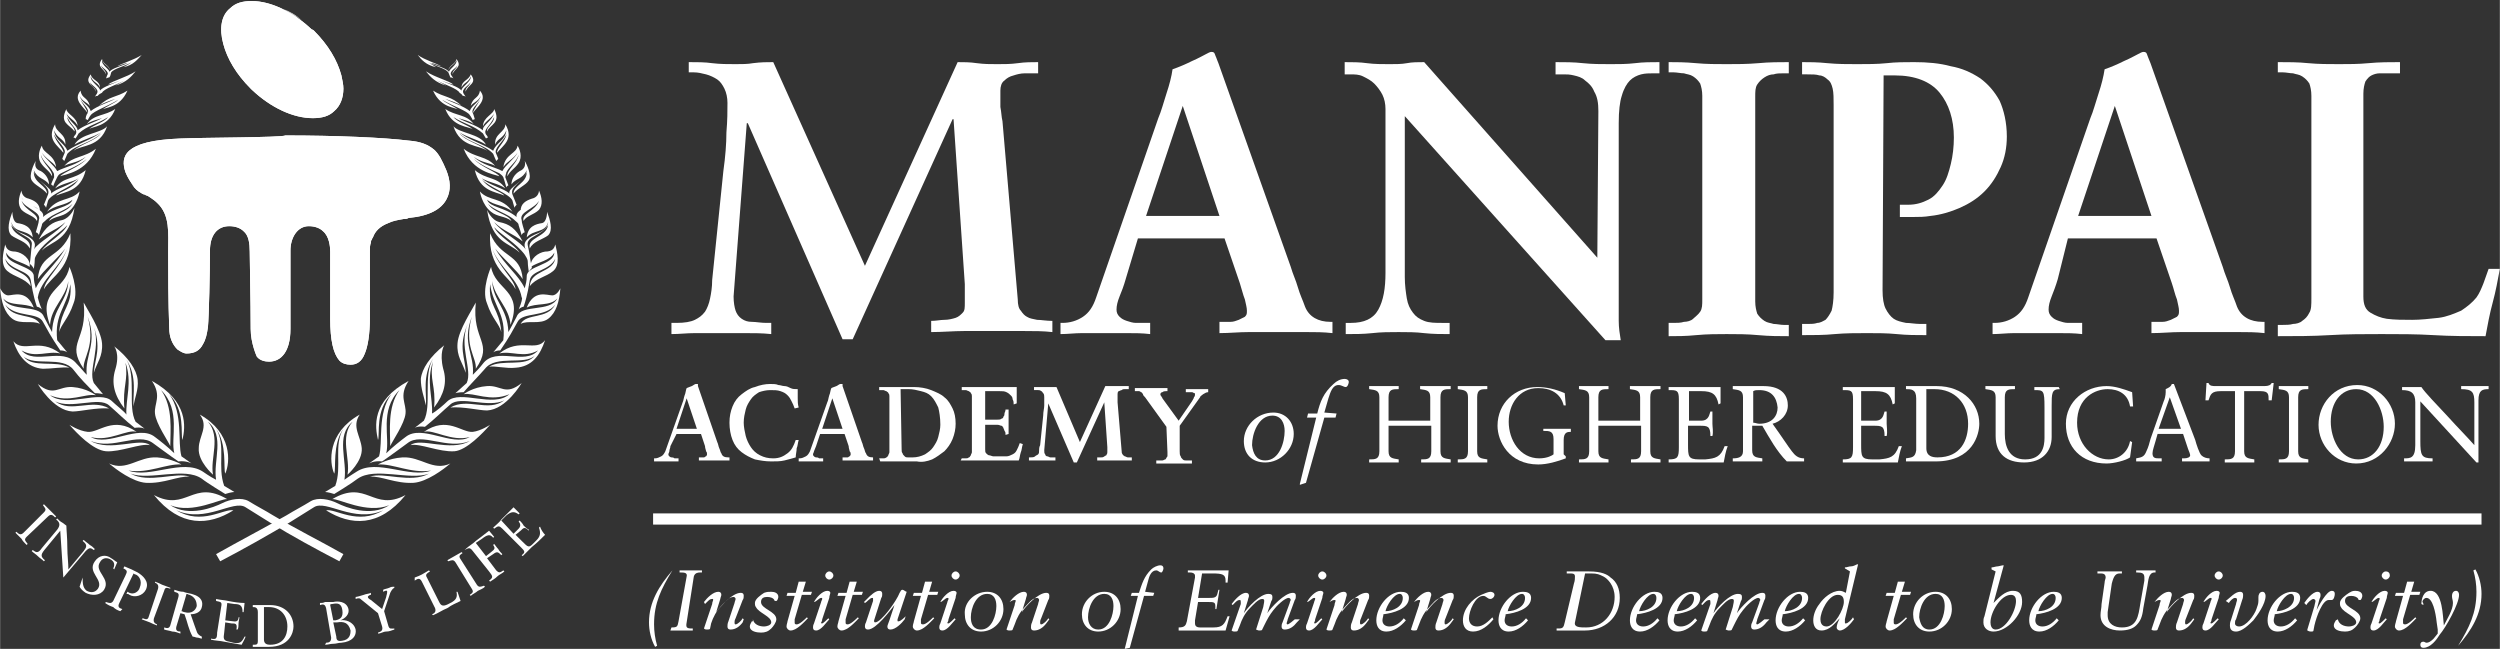 <?xml version="1.0" encoding="UTF-8"?>
<!DOCTYPE svg PUBLIC "-//W3C//DTD SVG 1.1//EN" "http://www.w3.org/Graphics/SVG/1.1/DTD/svg11.dtd">
<!-- Creator: CorelDRAW 2021 (64-Bit) -->
<svg xmlns="http://www.w3.org/2000/svg" xml:space="preserve" width="131px" height="34px" version="1.1" style="shape-rendering:geometricPrecision; text-rendering:geometricPrecision; image-rendering:optimizeQuality; fill-rule:evenodd; clip-rule:evenodd"
viewBox="0 0 31.059 8.062"
 xmlns:xlink="http://www.w3.org/1999/xlink"
 xmlns:xodm="http://www.corel.com/coreldraw/odm/2003">
 <rect x="0" y="0" width="31.059" height="8.062" fill="#333333" stroke="none"/>
 <defs>
  <style type="text/css">
   <![CDATA[
    .fil0 {fill:white;fill-rule:nonzero}
   ]]>
  </style>
 </defs>
 <g id="Layer_x0020_1">
  <path class="fil0" d="M6.442 3.847c0,0 0.013,-0.025 0.063,-0.037 0.051,-0.152 0.064,-0.266 0.076,-0.33 0.026,-0.126 0.241,-0.113 0.317,-0.265 -0.038,0.177 -0.304,0.139 -0.317,0.341 0.076,-0.101 0.203,-0.114 0.291,-0.189 0.089,-0.076 0.051,-0.228 0.026,-0.33 -0.013,0.051 -0.038,0.089 -0.127,0.089 -0.088,0.013 -0.19,0.089 -0.177,0.19 0.089,-0.063 0.24,-0.076 0.291,-0.177 0,0.152 -0.342,0.164 -0.342,0.291 0,0.063 -0.012,0.101 -0.025,0.152 -0.076,-0.165 -0.241,-0.279 -0.367,-0.494 0.076,0.101 0.278,0.279 0.342,0.38 -0.026,-0.329 -0.279,-0.253 -0.405,-0.57 -0.026,0.443 0.24,0.532 0.316,0.696 -0.013,-0.126 -0.202,-0.265 -0.291,-0.506 0.101,0.253 0.329,0.38 0.367,0.608 0.013,0 0,0.063 -0.038,0.151z"/>
  <path class="fil0" d="M2.519 5.86c-0.254,-0.165 -0.659,0.088 -0.924,-0.013 0.253,0.038 0.468,-0.088 0.658,-0.076 0,0 -0.127,-0.076 -0.304,-0.088 -0.228,-0.013 -0.38,0.177 -0.595,0.076 0.089,0.076 0.291,0.227 0.456,0.24 0.228,0.013 0.405,-0.089 0.544,-0.076 -0.164,-0.063 -0.506,0.089 -0.734,-0.038 0.24,0.089 0.671,-0.088 0.886,0.063 0.063,0.051 0.291,0.19 0.291,0.19 0.076,-0.025 0.114,-0.025 0.114,-0.025l-0.127 -0.076c-0.088,-0.24 0.026,-0.506 -0.101,-0.709 0.139,0.19 0.089,0.494 0.114,0.557 0.063,-0.139 0.089,-0.506 -0.316,-0.734 0.114,0.152 -0.013,0.266 -0.013,0.418 -0.013,0.164 0.177,0.329 0.177,0.329 -0.038,-0.203 0.101,-0.468 -0.063,-0.658 0.215,0.177 0.063,0.481 0.101,0.721 -0.076,-0.038 -0.164,-0.101 -0.164,-0.101z"/>
  <path class="fil0" d="M1.924 5.43c-0.203,-0.165 -0.582,0.126 -0.798,0 0.228,0.063 0.456,-0.102 0.57,-0.064 -0.291,-0.202 -0.468,0.013 -0.608,0 -0.113,-0.012 -0.227,-0.088 -0.227,-0.088 0.088,0.101 0.291,0.316 0.455,0.329 0.177,0.012 0.431,-0.102 0.544,-0.076 -0.113,-0.101 -0.493,0.088 -0.734,-0.051 0.279,0.114 0.583,-0.114 0.772,0.025 0,0 0.241,0.178 0.317,0.228 0.101,-0.012 0.164,0.026 0.164,0.026l-0.126 -0.089c-0.051,-0.177 0.025,-0.532 -0.152,-0.772 0.202,0.202 0.139,0.494 0.164,0.569 0.038,-0.164 0.076,-0.48 -0.379,-0.734 0.126,0.19 0.025,0.279 0.038,0.405 0.012,0.127 0.164,0.342 0.19,0.405 0,-0.189 0.038,-0.48 -0.114,-0.696 0.253,0.253 0.114,0.595 0.164,0.785 -0.076,-0.076 -0.19,-0.165 -0.24,-0.202z"/>
  <path class="fil0" d="M1.392 4.987c-0.152,-0.152 -0.557,0.088 -0.772,-0.076 0.241,0.101 0.43,-0.026 0.57,0 0,0 -0.114,-0.089 -0.291,-0.102 -0.178,-0.012 -0.228,0.127 -0.431,-0.038 0,0 0.19,0.329 0.431,0.342 0.101,0 0.291,-0.05 0.455,-0.038 -0.215,-0.126 -0.468,0.063 -0.671,-0.088 0.203,0.101 0.545,-0.064 0.671,0.05 0.089,0.076 0.203,0.19 0.317,0.279 0.088,-0.013 0.126,0.012 0.126,0.012l-0.114 -0.088c-0.101,-0.19 0.013,-0.557 -0.114,-0.772 0.14,0.215 0.076,0.443 0.089,0.582 0.013,-0.114 0.063,-0.203 0.051,-0.329 -0.013,-0.127 -0.114,-0.279 -0.292,-0.418 0,0 0.076,0.089 0.013,0.291 -0.05,0.165 -0.013,0.317 0.114,0.481 -0.025,-0.266 0.051,-0.354 0.013,-0.569 0.088,0.24 0,0.455 0.012,0.645 -0.025,-0.038 -0.139,-0.126 -0.177,-0.164z"/>
  <path class="fil0" d="M0.835 4.379c0,0 -0.025,-0.025 -0.088,-0.025 -0.114,-0.165 -0.165,-0.266 -0.215,-0.355 -0.064,-0.126 -0.342,-0.05 -0.469,-0.215 0.101,0.19 0.355,0.101 0.431,0.241 -0.089,-0.051 -0.241,0.012 -0.342,-0.064 -0.101,-0.076 -0.139,-0.215 -0.152,-0.379 0,0 0.038,0.088 0.101,0.088 0.063,0 0.228,-0.076 0.317,0.152 -0.114,-0.063 -0.292,-0.012 -0.38,-0.114 0.088,0.177 0.443,0.064 0.506,0.228 0.051,0.101 0.101,0.19 0.101,0.19 0.013,-0.304 0.19,-0.38 0.203,-0.633 -0.038,0.215 -0.215,0.329 -0.228,0.544 -0.164,-0.43 0.19,-0.43 0.241,-0.721 0,0 0.126,0.278 0.05,0.456 -0.063,0.189 -0.152,0.253 -0.177,0.354 0.025,-0.304 0.165,-0.316 0.139,-0.595 -0.038,0.279 -0.202,0.367 -0.164,0.696 0,0 0.126,0.152 0.126,0.152z"/>
  <path class="fil0" d="M0.519 3.847c0,0 -0.013,-0.025 -0.063,-0.037 -0.051,-0.152 -0.064,-0.266 -0.076,-0.33 -0.026,-0.126 -0.241,-0.113 -0.317,-0.265 0.038,0.177 0.304,0.139 0.317,0.341 -0.076,-0.101 -0.203,-0.114 -0.291,-0.189 -0.089,-0.076 -0.051,-0.228 -0.026,-0.33 0.013,0.051 0.038,0.089 0.127,0.089 0.088,0.013 0.19,0.089 0.177,0.19 -0.089,-0.063 -0.241,-0.076 -0.291,-0.177 -0.013,0.152 0.342,0.164 0.342,0.291 0,0.063 0.012,0.101 0.025,0.152 0.076,-0.165 0.24,-0.279 0.367,-0.494 -0.076,0.101 -0.278,0.279 -0.342,0.38 0.026,-0.329 0.279,-0.253 0.405,-0.57 0.026,0.443 -0.24,0.532 -0.329,0.696 0.013,-0.126 0.203,-0.265 0.291,-0.506 -0.101,0.253 -0.329,0.38 -0.367,0.608 0,0 0.013,0.063 0.051,0.151z"/>
  <path class="fil0" d="M1.164 4.759c-0.076,-0.165 0.102,-0.456 -0.012,-0.734 0.114,0.303 0.025,0.417 0.012,0.607 0.038,-0.126 0.114,-0.202 0.102,-0.367 -0.013,-0.164 -0.19,-0.43 -0.228,-0.506 0.05,0.481 -0.228,0.493 0,0.823 -0.013,-0.14 0.152,-0.279 0.05,-0.646 0.127,0.342 -0.038,0.468 -0.012,0.721 -0.038,-0.038 -0.076,-0.088 -0.127,-0.139 -0.177,-0.215 -0.519,0.026 -0.683,-0.164 0.177,0.101 0.329,0 0.481,0.038 -0.266,-0.203 -0.456,0 -0.583,-0.152 0.064,0.19 0.178,0.329 0.368,0.342 0.113,0 0.253,-0.026 0.329,-0.013 -0.165,-0.101 -0.456,0.013 -0.57,-0.139 0.139,0.126 0.481,-0.013 0.62,0.164 0.076,0.101 0.177,0.203 0.266,0.291 0.063,0 0.101,0.013 0.101,0.013l-0.114 -0.139z"/>
  <path class="fil0" d="M0.392 3.05c0.026,-0.114 -0.164,-0.114 -0.253,-0.253 0.025,0.152 0.266,0.152 0.228,0.291 -0.038,-0.088 -0.165,-0.114 -0.228,-0.164 -0.063,-0.064 -0.025,-0.19 0.013,-0.292 0,0 0,0.127 0.063,0.14 0.076,0.012 0.177,0.038 0.19,0.177 -0.089,-0.101 -0.228,-0.051 -0.266,-0.19 0,0 0,0.089 0.127,0.139 0.126,0.051 0.177,0.102 0.164,0.165 0,0.012 -0.012,0.038 -0.012,0.038 0.063,-0.101 0.303,-0.215 0.392,-0.342 -0.089,0.089 -0.203,0.114 -0.329,0.215 0.089,-0.164 0.164,-0.215 0.291,-0.24 0.101,-0.026 0.152,-0.152 0.152,-0.152 -0.063,0.418 -0.279,0.405 -0.405,0.531 0.063,-0.101 0.266,-0.202 0.316,-0.316 -0.076,0.089 -0.278,0.203 -0.367,0.342 -0.012,0.025 -0.038,0.05 -0.038,0.088 0,0.051 -0.012,0.114 -0.012,0.114 0,0 -0.013,-0.038 -0.051,-0.063 0.013,-0.063 0.013,-0.127 0.025,-0.228z"/>
  <path class="fil0" d="M0.532 2.696c0.151,-0.127 0.329,-0.114 0.367,-0.215 -0.089,0.076 -0.216,0.063 -0.317,0.151 0.127,-0.189 0.291,-0.126 0.405,-0.253 0,0 -0.025,0.165 -0.139,0.253 -0.076,0.064 -0.165,0.051 -0.241,0.114 0.038,-0.088 0.228,-0.101 0.292,-0.215 -0.076,0.089 -0.241,0.114 -0.342,0.215 -0.013,0.013 -0.038,0.026 -0.038,0.051 -0.013,0.038 -0.038,0.127 -0.038,0.127 0,0 0,-0.026 -0.038,-0.038 0.013,-0.051 0.038,-0.114 0.038,-0.152 0.038,-0.102 -0.165,-0.139 -0.215,-0.241 0.038,0.127 0.228,0.165 0.19,0.253 -0.026,-0.063 -0.127,-0.076 -0.19,-0.139 -0.051,-0.063 -0.038,-0.152 0,-0.24 0,0.038 0.025,0.088 0.088,0.101 0.076,0.025 0.14,0.063 0.14,0.152 -0.038,-0.063 -0.165,-0.063 -0.228,-0.165 0.038,0.089 0.304,0.14 0.266,0.241z"/>
  <path class="fil0" d="M0.962 1.62c0.076,-0.063 0.215,-0.101 0.304,-0.152 -0.038,0.013 -0.152,0.038 -0.19,0.076 0.088,-0.127 0.228,-0.101 0.354,-0.19 -0.088,0.228 -0.291,0.215 -0.329,0.253 0.051,-0.05 0.19,-0.088 0.241,-0.152 -0.14,0.089 -0.254,0.102 -0.367,0.203 -0.013,0.025 -0.038,0.063 -0.038,0.063 0,0 -0.013,-0.012 -0.026,-0.012 0.013,-0.026 0.026,-0.038 0.026,-0.038 0.038,-0.064 -0.051,-0.102 -0.102,-0.216 0,0.076 0.102,0.127 0.089,0.178 -0.063,-0.089 -0.19,-0.102 -0.101,-0.279 0,0.063 0.139,0.101 0.139,0.215 -0.013,-0.063 -0.127,-0.114 -0.139,-0.164 0.025,0.101 0.139,0.152 0.139,0.215z"/>
  <path class="fil0" d="M1.088 1.405c0.026,-0.051 -0.063,-0.114 -0.088,-0.165 0.012,0.038 0.076,0.114 0.088,0.165 -0.05,-0.076 -0.189,-0.165 -0.088,-0.279 0.012,0.102 0.088,0.076 0.114,0.19 -0.038,-0.05 -0.089,-0.05 -0.127,-0.126 0.025,0.088 0.114,0.114 0.139,0.19 0.076,-0.064 0.241,-0.114 0.304,-0.152 -0.063,0.025 -0.152,0.05 -0.202,0.088 0.126,-0.126 0.215,-0.101 0.354,-0.19 -0.101,0.228 -0.291,0.203 -0.316,0.241 0.038,-0.038 0.164,-0.089 0.202,-0.127 -0.126,0.076 -0.304,0.14 -0.342,0.19 -0.012,0.013 -0.038,0.063 -0.038,0.063 -0.012,-0.012 -0.025,-0.012 -0.025,-0.012 0,-0.051 0.025,-0.076 0.025,-0.076z"/>
  <path class="fil0" d="M0.835 1.873c-0.038,-0.101 -0.152,-0.126 -0.164,-0.253 0.038,0.101 0.114,0.101 0.139,0.177 0.013,-0.139 -0.127,-0.152 -0.127,-0.253 -0.113,0.19 0.038,0.266 0.102,0.354 0.012,-0.05 -0.102,-0.139 -0.114,-0.227 0.038,0.088 0.164,0.177 0.126,0.24 -0.012,0.025 -0.025,0.063 -0.025,0.063 0.013,0.013 0.025,0.026 0.025,0.026 0.013,-0.026 0.038,-0.089 0.038,-0.089 0.102,-0.114 0.304,-0.139 0.418,-0.253 -0.063,0.089 -0.266,0.139 -0.342,0.215 0.101,-0.076 0.329,-0.038 0.418,-0.304 -0.076,0.089 -0.329,0.089 -0.405,0.228 0.101,-0.063 0.228,-0.088 0.329,-0.152 -0.114,0.089 -0.291,0.139 -0.418,0.228z"/>
  <path class="fil0" d="M0.709 2.202c0.012,-0.025 0.025,-0.038 0.05,-0.05 0.076,-0.038 0.253,-0.114 0.317,-0.178 -0.089,0.102 -0.291,0.165 -0.329,0.216 0.063,-0.026 0.329,-0.051 0.443,-0.342 -0.14,0.114 -0.291,0.088 -0.393,0.215 0.051,-0.038 0.165,-0.038 0.266,-0.114 -0.101,0.101 -0.266,0.127 -0.354,0.177 -0.038,-0.076 -0.152,-0.152 -0.19,-0.228 0.063,0.089 0.126,0.102 0.177,0.178 -0.025,-0.165 -0.164,-0.165 -0.177,-0.266 -0.025,0.038 -0.063,0.139 -0.013,0.215 0.051,0.076 0.101,0.089 0.139,0.165 0.013,-0.076 -0.126,-0.165 -0.139,-0.266 0.026,0.088 0.114,0.139 0.152,0.215 0.013,0.013 0.013,0.038 0.013,0.063 -0.013,0.026 -0.038,0.089 -0.038,0.089 0.025,0.012 0.025,0.025 0.025,0.025 0.013,-0.038 0.051,-0.114 0.051,-0.114z"/>
  <path class="fil0" d="M0.633 2.405c0.025,-0.076 -0.203,-0.152 -0.215,-0.291 0.05,0.114 0.139,0.101 0.189,0.177 0,-0.063 -0.037,-0.127 -0.101,-0.165 -0.076,-0.025 -0.076,-0.076 -0.063,-0.126 -0.025,0.038 -0.089,0.177 -0.051,0.24 0.038,0.063 0.127,0.089 0.19,0.165 0,-0.102 -0.164,-0.127 -0.164,-0.266 0.05,0.126 0.215,0.177 0.177,0.278 -0.025,0.064 -0.051,0.127 -0.051,0.127 0.026,0.025 0.026,0.038 0.026,0.038 0.012,-0.038 0.025,-0.089 0.025,-0.089 0.038,-0.088 0.291,-0.164 0.38,-0.265 -0.076,0.126 -0.241,0.151 -0.279,0.202 0.114,-0.051 0.304,-0.051 0.367,-0.316 -0.152,0.126 -0.278,0.076 -0.38,0.227 0.089,-0.063 0.216,-0.076 0.292,-0.126 -0.102,0.088 -0.279,0.126 -0.342,0.19z"/>
  <path class="fil0" d="M4.215 6.974l0.05 -0.089c-0.291,-0.164 -0.595,-0.316 -0.873,-0.481 -0.101,-0.063 -0.203,-0.114 -0.304,-0.177 -0.088,-0.051 -0.228,-0.025 -0.329,0.025 -0.101,0.051 -0.418,0.177 -0.645,0.025 0.278,0.114 0.632,-0.088 0.708,-0.075 -0.43,-0.254 -0.506,0.164 -0.911,-0.051 0.329,0.405 0.684,0.38 0.987,0.19 -0.114,-0.026 -0.392,0.19 -0.708,0 0.367,0.164 0.708,-0.139 0.86,-0.038 0.101,0.063 0.203,0.126 0.304,0.19 0.266,0.164 0.569,0.329 0.861,0.481z"/>
  <path class="fil0" d="M1.215 1.19c0,0 -0.025,0 -0.038,0.012l0.025 -0.038c0.038,-0.063 -0.076,-0.101 -0.088,-0.151 0.012,0.063 0.076,0.075 0.076,0.126 -0.026,-0.089 -0.152,-0.101 -0.064,-0.215 0.013,0.076 0.114,0.076 0.114,0.164 -0.025,-0.063 -0.088,-0.063 -0.114,-0.139 -0.012,0.064 0.127,0.139 0.114,0.177 0.038,-0.05 0.177,-0.088 0.253,-0.126 -0.038,0.013 -0.126,0.05 -0.151,0.05 0.063,-0.05 0.227,-0.088 0.341,-0.164 -0.05,0.063 -0.114,0.139 -0.253,0.177 0,0 0.076,-0.038 0.114,-0.063 -0.089,0.05 -0.253,0.101 -0.278,0.152 -0.051,0.025 -0.051,0.038 -0.051,0.038z"/>
  <path class="fil0" d="M1.354 0.962c0,0 -0.012,0 -0.038,0.012l0.013 -0.037c0.038,-0.051 -0.063,-0.089 -0.076,-0.127 0.013,0.051 0.063,0.063 0.063,0.114 -0.025,-0.076 -0.126,-0.089 -0.05,-0.19 0.012,0.063 0.088,0.076 0.101,0.139 -0.025,-0.063 -0.076,-0.063 -0.101,-0.126 -0.013,0.063 0.114,0.126 0.088,0.152 0.026,-0.051 0.152,-0.076 0.228,-0.114 -0.038,0 -0.114,0.038 -0.127,0.038 0.064,-0.038 0.203,-0.076 0.304,-0.14 -0.05,0.051 -0.101,0.127 -0.228,0.152 0,0 0.076,-0.038 0.102,-0.063 -0.076,0.051 -0.216,0.076 -0.253,0.127 -0.013,0.063 -0.026,0.063 -0.026,0.063z"/>
  <path class="fil0" d="M4.43 5.86c0.253,-0.165 0.658,0.088 0.924,-0.013 -0.254,0.038 -0.469,-0.088 -0.659,-0.076 0,0 0.127,-0.076 0.304,-0.088 0.228,-0.013 0.38,0.177 0.595,0.076 -0.089,0.076 -0.291,0.227 -0.456,0.24 -0.227,0.013 -0.405,-0.089 -0.544,-0.076 0.165,-0.063 0.506,0.089 0.734,-0.038 -0.24,0.089 -0.67,-0.088 -0.886,0.063 -0.063,0.051 -0.291,0.19 -0.291,0.19 -0.076,-0.025 -0.114,-0.025 -0.114,-0.025l0.127 -0.076c0.088,-0.24 -0.025,-0.506 0.101,-0.709 -0.139,0.19 -0.088,0.494 -0.114,0.557 -0.063,-0.139 -0.088,-0.506 0.317,-0.734 -0.102,0.152 0.012,0.266 0.025,0.418 0.013,0.164 -0.177,0.329 -0.177,0.329 0.038,-0.203 -0.101,-0.468 0.063,-0.658 -0.215,0.177 -0.063,0.481 -0.101,0.721 0.05,-0.038 0.152,-0.101 0.152,-0.101z"/>
  <path class="fil0" d="M5.037 5.43c0.203,-0.165 0.582,0.126 0.798,0 -0.228,0.063 -0.456,-0.102 -0.57,-0.064 0.291,-0.202 0.468,0.013 0.608,0 0.101,-0.012 0.215,-0.088 0.215,-0.088 -0.089,0.101 -0.291,0.316 -0.443,0.329 -0.19,0.012 -0.431,-0.102 -0.545,-0.076 0.114,-0.101 0.494,0.088 0.735,-0.051 -0.279,0.114 -0.595,-0.114 -0.772,0.025 0,0 -0.241,0.178 -0.317,0.228 -0.101,-0.012 -0.164,0.026 -0.164,0.026l0.126 -0.089c0.051,-0.177 -0.025,-0.532 0.152,-0.772 -0.202,0.202 -0.139,0.494 -0.165,0.569 -0.037,-0.164 -0.088,-0.48 0.38,-0.734 -0.126,0.19 -0.025,0.279 -0.038,0.405 -0.012,0.127 -0.164,0.342 -0.19,0.405 0,-0.189 -0.038,-0.48 0.114,-0.696 -0.253,0.253 -0.114,0.595 -0.164,0.785 0.076,-0.076 0.19,-0.165 0.24,-0.202z"/>
  <path class="fil0" d="M5.556 4.987c0.165,-0.152 0.57,0.088 0.772,-0.089 -0.24,0.101 -0.443,-0.025 -0.569,0 0,0 0.114,-0.089 0.291,-0.101 0.177,-0.013 0.227,0.126 0.43,-0.038 0,0 -0.19,0.329 -0.43,0.341 -0.102,0 -0.291,-0.05 -0.456,-0.037 0.215,-0.127 0.468,0.063 0.671,-0.089 -0.203,0.101 -0.544,-0.063 -0.671,0.051 -0.089,0.075 -0.202,0.189 -0.316,0.278 -0.089,-0.013 -0.127,0.013 -0.127,0.013l0.114 -0.089c0.101,-0.19 -0.013,-0.557 0.114,-0.772 -0.139,0.215 -0.076,0.443 -0.089,0.582 -0.025,-0.114 -0.063,-0.202 -0.063,-0.329 0.013,-0.126 0.114,-0.278 0.291,-0.418 0,0 -0.063,0.089 -0.013,0.292 0.051,0.164 0.013,0.316 -0.113,0.481 0.025,-0.266 -0.064,-0.355 -0.013,-0.57 -0.089,0.24 0,0.456 -0.013,0.645 0.051,-0.025 0.152,-0.113 0.19,-0.151z"/>
  <path class="fil0" d="M6.126 4.379c0,0 0.025,-0.025 0.088,-0.025 0.114,-0.165 0.165,-0.266 0.215,-0.355 0.064,-0.126 0.342,-0.05 0.469,-0.215 -0.102,0.19 -0.355,0.101 -0.431,0.241 0.089,-0.051 0.241,0.012 0.342,-0.064 0.101,-0.076 0.139,-0.215 0.152,-0.379 0,0 -0.038,0.088 -0.101,0.088 -0.064,0 -0.228,-0.076 -0.317,0.152 0.114,-0.063 0.291,-0.012 0.38,-0.114 -0.089,0.177 -0.443,0.064 -0.506,0.228 -0.051,0.101 -0.102,0.19 -0.102,0.19 -0.012,-0.304 -0.189,-0.38 -0.202,-0.633 0.038,0.215 0.215,0.329 0.228,0.544 0.164,-0.43 -0.19,-0.43 -0.241,-0.721 0,0 -0.126,0.278 -0.05,0.456 0.063,0.189 0.152,0.253 0.177,0.354 -0.025,-0.304 -0.165,-0.316 -0.139,-0.595 0.038,0.279 0.202,0.367 0.164,0.696 0,0 -0.126,0.152 -0.126,0.152z"/>
  <path class="fil0" d="M5.797 4.759c0.076,-0.165 -0.102,-0.456 0.012,-0.734 -0.126,0.303 -0.025,0.417 -0.025,0.607 -0.038,-0.126 -0.114,-0.202 -0.101,-0.367 0.012,-0.164 0.19,-0.43 0.227,-0.506 -0.05,0.481 0.228,0.493 0,0.823 0.013,-0.14 -0.151,-0.279 -0.05,-0.646 -0.127,0.342 0.038,0.468 0.013,0.721 0.037,-0.038 0.088,-0.088 0.126,-0.139 0.165,-0.215 0.519,0.026 0.684,-0.164 -0.178,0.101 -0.33,0 -0.481,0.038 0.253,-0.203 0.455,-0.013 0.569,-0.165 -0.063,0.19 -0.164,0.329 -0.367,0.342 -0.114,0.013 -0.253,-0.025 -0.329,-0.013 0.165,-0.101 0.456,0.013 0.57,-0.139 -0.127,0.127 -0.481,-0.013 -0.621,0.165 -0.088,0.101 -0.189,0.202 -0.265,0.291 -0.064,0 -0.102,0.012 -0.102,0.012 0,0 0.14,-0.126 0.14,-0.126z"/>
  <path class="fil0" d="M6.556 3.05c-0.025,-0.114 0.165,-0.114 0.253,-0.253 -0.025,0.152 -0.266,0.152 -0.228,0.291 0.038,-0.088 0.165,-0.114 0.228,-0.164 0.063,-0.064 0.025,-0.19 -0.013,-0.292 0,0 0,0.127 -0.063,0.14 -0.076,0.012 -0.177,0.038 -0.19,0.177 0.089,-0.101 0.228,-0.051 0.266,-0.19 0,0 0,0.089 -0.126,0.139 -0.127,0.051 -0.178,0.102 -0.165,0.165 0,0.012 0.013,0.038 0.013,0.038 -0.064,-0.101 -0.304,-0.215 -0.393,-0.342 0.114,0.114 0.228,0.139 0.355,0.241 -0.089,-0.165 -0.165,-0.216 -0.291,-0.241 -0.102,-0.025 -0.152,-0.152 -0.152,-0.152 0.063,0.418 0.278,0.405 0.405,0.532 -0.064,-0.102 -0.266,-0.203 -0.317,-0.317 0.076,0.089 0.279,0.203 0.38,0.342 0.013,0.025 0.038,0.051 0.038,0.089 0,0.05 0.013,0.126 0.013,0.126 0,0 0.012,-0.025 0.038,-0.05 -0.026,-0.114 -0.026,-0.178 -0.051,-0.279z"/>
  <path class="fil0" d="M6.417 2.696c-0.152,-0.127 -0.329,-0.114 -0.367,-0.215 0.088,0.076 0.215,0.063 0.316,0.151 -0.126,-0.189 -0.291,-0.126 -0.405,-0.253 0,0 0.025,0.165 0.139,0.253 0.076,0.064 0.177,0.051 0.253,0.114 -0.038,-0.088 -0.227,-0.101 -0.291,-0.215 0.076,0.089 0.241,0.114 0.342,0.215 0.013,0.013 0.038,0.026 0.038,0.051 0.013,0.038 0.038,0.127 0.038,0.127 0,0 0,-0.026 0.038,-0.038 -0.013,-0.051 -0.038,-0.114 -0.038,-0.152 -0.038,-0.102 0.165,-0.139 0.215,-0.241 -0.038,0.127 -0.228,0.165 -0.19,0.253 0.026,-0.063 0.127,-0.076 0.19,-0.139 0.051,-0.063 0.038,-0.152 0,-0.24 0,0.038 -0.025,0.088 -0.088,0.101 -0.076,0.025 -0.14,0.063 -0.14,0.152 0.038,-0.063 0.165,-0.063 0.228,-0.165 -0.05,0.089 -0.304,0.14 -0.278,0.241z"/>
  <path class="fil0" d="M5.999 1.62c-0.076,-0.063 -0.215,-0.101 -0.304,-0.152 0.038,0.013 0.152,0.038 0.19,0.076 -0.088,-0.127 -0.228,-0.101 -0.354,-0.19 0.088,0.228 0.291,0.215 0.342,0.253 -0.051,-0.05 -0.19,-0.088 -0.241,-0.152 0.139,0.089 0.253,0.102 0.367,0.203 0.013,0.025 0.038,0.063 0.038,0.063 0,0 0.013,-0.012 0.025,-0.012 -0.012,-0.026 -0.025,-0.038 -0.025,-0.038 -0.038,-0.064 0.051,-0.102 0.101,-0.216 0,0.076 -0.101,0.127 -0.088,0.178 0.038,-0.089 0.177,-0.102 0.088,-0.279 0,0.063 -0.139,0.101 -0.139,0.215 0.025,-0.063 0.127,-0.114 0.139,-0.164 -0.025,0.101 -0.152,0.152 -0.139,0.215z"/>
  <path class="fil0" d="M5.873 1.405c-0.026,-0.051 0.063,-0.114 0.088,-0.165 -0.013,0.038 -0.076,0.114 -0.088,0.165 0.05,-0.076 0.189,-0.165 0.088,-0.279 -0.013,0.102 -0.088,0.076 -0.114,0.19 0.038,-0.05 0.089,-0.05 0.127,-0.126 -0.026,0.088 -0.114,0.114 -0.139,0.19 -0.076,-0.064 -0.241,-0.114 -0.304,-0.152 0.063,0.025 0.152,0.05 0.202,0.088 -0.126,-0.126 -0.215,-0.101 -0.354,-0.19 0.101,0.228 0.291,0.203 0.316,0.241 -0.038,-0.038 -0.164,-0.089 -0.202,-0.127 0.126,0.076 0.316,0.14 0.342,0.19 0.012,0.013 0.038,0.063 0.038,0.063 0.012,-0.012 0.025,-0.012 0.025,-0.012 -0.013,-0.051 -0.025,-0.076 -0.025,-0.076z"/>
  <path class="fil0" d="M6.126 1.873c0.038,-0.101 0.151,-0.126 0.164,-0.253 -0.038,0.101 -0.114,0.101 -0.139,0.177 -0.013,-0.139 0.126,-0.152 0.126,-0.253 0.114,0.19 -0.037,0.266 -0.101,0.354 -0.012,-0.05 0.101,-0.139 0.114,-0.227 -0.038,0.088 -0.164,0.177 -0.126,0.24 0.012,0.025 0.025,0.063 0.025,0.063 -0.013,0.013 -0.025,0.026 -0.025,0.026 -0.013,-0.026 -0.038,-0.089 -0.038,-0.089 -0.102,-0.114 -0.304,-0.139 -0.418,-0.253 0.063,0.089 0.266,0.139 0.342,0.215 -0.102,-0.076 -0.329,-0.038 -0.418,-0.304 0.076,0.089 0.329,0.089 0.405,0.228 -0.101,-0.063 -0.228,-0.088 -0.329,-0.152 0.101,0.089 0.291,0.139 0.418,0.228z"/>
  <path class="fil0" d="M6.252 2.202c-0.012,-0.025 -0.038,-0.038 -0.05,-0.05 -0.089,-0.038 -0.254,-0.114 -0.317,-0.178 0.089,0.102 0.291,0.165 0.317,0.216 -0.064,-0.026 -0.329,-0.051 -0.443,-0.342 0.139,0.114 0.291,0.088 0.392,0.215 -0.051,-0.038 -0.165,-0.038 -0.266,-0.114 0.101,0.101 0.266,0.127 0.355,0.177 0.037,-0.076 0.151,-0.152 0.189,-0.228 -0.063,0.089 -0.126,0.102 -0.177,0.178 0.025,-0.165 0.165,-0.165 0.177,-0.266 0.026,0.038 0.064,0.139 0.013,0.215 -0.051,0.076 -0.101,0.089 -0.139,0.165 -0.013,-0.076 0.126,-0.165 0.139,-0.266 -0.025,0.088 -0.114,0.139 -0.152,0.215 0,0.013 -0.013,0.038 -0.013,0.063 0.013,0.038 0.038,0.101 0.038,0.101 -0.025,0.013 -0.025,0.026 -0.025,0.026 -0.013,-0.051 -0.038,-0.127 -0.038,-0.127z"/>
  <path class="fil0" d="M6.328 2.405c-0.025,-0.076 0.203,-0.152 0.215,-0.291 -0.05,0.114 -0.139,0.101 -0.19,0.177 0,-0.063 0.038,-0.127 0.102,-0.165 0.063,-0.025 0.076,-0.076 0.063,-0.126 0.025,0.038 0.089,0.177 0.051,0.24 -0.038,0.063 -0.127,0.089 -0.19,0.165 0,-0.102 0.164,-0.127 0.164,-0.266 -0.05,0.126 -0.215,0.177 -0.177,0.278l0.051 0.127c-0.026,0.025 -0.026,0.038 -0.026,0.038 -0.012,-0.038 -0.025,-0.089 -0.025,-0.089 -0.038,-0.088 -0.291,-0.164 -0.38,-0.265 0.089,0.126 0.241,0.151 0.279,0.202 -0.114,-0.051 -0.304,-0.051 -0.367,-0.316 0.152,0.126 0.278,0.076 0.379,0.227 -0.088,-0.063 -0.215,-0.076 -0.291,-0.126 0.089,0.088 0.279,0.126 0.342,0.19z"/>
  <path class="fil0" d="M2.734 6.974l-0.051 -0.089c0.291,-0.164 0.582,-0.316 0.873,-0.481 0.102,-0.063 0.203,-0.114 0.304,-0.177 0.089,-0.051 0.228,-0.025 0.329,0.025 0.101,0.051 0.418,0.177 0.646,0.025 -0.279,0.114 -0.633,-0.088 -0.709,-0.075 0.43,-0.254 0.506,0.164 0.911,-0.051 -0.329,0.405 -0.683,0.38 -0.987,0.19 0.114,-0.026 0.392,0.19 0.709,0 -0.367,0.164 -0.709,-0.139 -0.861,-0.038 -0.101,0.063 -0.202,0.126 -0.304,0.19 -0.278,0.164 -0.569,0.329 -0.86,0.481z"/>
  <path class="fil0" d="M5.746 1.19c0,0 0.025,0 0.038,0.012l-0.025 -0.038c-0.038,-0.063 0.076,-0.101 0.088,-0.151 -0.012,0.063 -0.076,0.075 -0.063,0.126 0.025,-0.089 0.152,-0.101 0.063,-0.215 -0.025,0.076 -0.114,0.076 -0.114,0.164 0.026,-0.063 0.089,-0.063 0.114,-0.139 0.013,0.064 -0.126,0.139 -0.114,0.177 -0.038,-0.05 -0.177,-0.088 -0.253,-0.126 0.038,0.013 0.127,0.05 0.152,0.05 -0.063,-0.05 -0.228,-0.088 -0.342,-0.164 0.051,0.063 0.114,0.139 0.253,0.177 0,0 -0.075,-0.038 -0.113,-0.063 0.088,0.05 0.253,0.101 0.278,0.152 0.038,0.025 0.038,0.038 0.038,0.038z"/>
  <path class="fil0" d="M5.594 0.962c0,0 0.025,0 0.038,0.012l-0.025 -0.037c-0.038,-0.051 0.063,-0.089 0.076,-0.127 -0.013,0.051 -0.064,0.063 -0.064,0.114 0.026,-0.076 0.127,-0.089 0.051,-0.19 -0.013,0.063 -0.089,0.076 -0.101,0.139 0.025,-0.063 0.076,-0.063 0.101,-0.126 0.013,0.063 -0.114,0.126 -0.089,0.152 -0.025,-0.051 -0.151,-0.076 -0.227,-0.114 0.038,0 0.114,0.038 0.126,0.038 -0.063,-0.038 -0.202,-0.076 -0.291,-0.14 0.038,0.051 0.101,0.127 0.228,0.152 0,0 -0.063,-0.038 -0.101,-0.063 0.088,0.051 0.215,0.076 0.253,0.127 0.025,0.063 0.025,0.063 0.025,0.063z"/>
  <path class="fil0" d="M0.544 6.366c0.038,-0.038 0.013,-0.051 -0.012,-0.089l0.012 -0.012c0.026,0.025 0.051,0.05 0.076,0.076 0.025,0.025 0.051,0.05 0.076,0.076l-0.013 0.012c-0.025,-0.025 -0.05,-0.05 -0.088,-0.012l-0.266 0.253c-0.038,0.038 -0.013,0.051 0.013,0.088l-0.013 0.013c-0.025,-0.025 -0.051,-0.05 -0.063,-0.076 -0.026,-0.025 -0.051,-0.05 -0.076,-0.076l0.012 -0.012c0.026,0.025 0.051,0.05 0.089,0.012l0.253 -0.253z"/>
  <path class="fil0" d="M0.785 7.176l0 0 -0.038 -0.582 -0.177 0.215c-0.064,0.076 -0.076,0.101 -0.013,0.152l-0.013 0.013c-0.025,-0.026 -0.05,-0.038 -0.076,-0.064 -0.025,-0.025 -0.05,-0.038 -0.076,-0.063l0.013 -0.013c0.038,0.026 0.063,0.051 0.114,-0.025l0.19 -0.228c0.038,-0.05 0.038,-0.088 -0.013,-0.126l0.013 -0.013c0.025,0.025 0.038,0.038 0.063,0.051 0.013,0.012 0.038,0.025 0.051,0.038 0,0.05 0.012,0.151 0.012,0.278 0,0.089 0.013,0.19 0.013,0.266l0.19 -0.228c0.038,-0.051 0.05,-0.076 -0.013,-0.126l0.013 -0.013c0.025,0.025 0.05,0.038 0.076,0.063 0.025,0.013 0.05,0.038 0.063,0.051l-0.013 0.012c-0.038,-0.025 -0.05,-0.038 -0.101,0.013 0,0 -0.278,0.329 -0.278,0.329z"/>
  <path class="fil0" d="M1.025 7.176l0 0c0,0.063 0,0.127 0.051,0.165 0.05,0.025 0.101,0.025 0.139,-0.026 0.076,-0.114 -0.139,-0.202 -0.038,-0.341 0.051,-0.076 0.139,-0.089 0.203,-0.038 0.025,0.012 0.05,0.038 0.075,0.05l-0.038 0.089 -0.012 -0.013c0.025,-0.05 0.012,-0.088 -0.038,-0.114 -0.051,-0.025 -0.101,-0.012 -0.127,0.038 -0.076,0.114 0.14,0.203 0.051,0.342 -0.051,0.076 -0.152,0.076 -0.228,0.038 -0.038,-0.025 -0.063,-0.051 -0.076,-0.076l0.038 -0.114z"/>
  <path class="fil0" d="M1.544 7.037c0.025,0.013 0.063,0.025 0.089,0.038 0.025,0.012 0.05,0.025 0.076,0.038 0.063,0.038 0.151,0.114 0.101,0.215 -0.038,0.076 -0.139,0.101 -0.203,0.063 -0.012,-0.012 -0.025,-0.012 -0.038,-0.012l0.013 -0.026c0.013,0 0.013,0.013 0.025,0.013 0.051,0.025 0.114,-0.013 0.127,-0.063 0.038,-0.089 -0.013,-0.152 -0.051,-0.165 -0.012,0 -0.025,-0.013 -0.025,-0.013l-0.177 0.367c-0.026,0.051 0,0.064 0.038,0.076l-0.026 0.026c-0.038,-0.013 -0.063,-0.026 -0.088,-0.051 -0.038,-0.013 -0.063,-0.025 -0.101,-0.051l0.012 -0.012c0.038,0.012 0.064,0.025 0.089,-0.013l0.152 -0.316c0.025,-0.051 0.025,-0.064 -0.026,-0.089 0,0 0.013,-0.025 0.013,-0.025z"/>
  <path class="fil0" d="M1.962 7.315c0.012,-0.05 -0.013,-0.063 -0.038,-0.076l0 -0.012c0.038,0.012 0.063,0.025 0.088,0.038 0.038,0.012 0.064,0.025 0.102,0.038l0 0.012c-0.038,-0.012 -0.064,-0.025 -0.076,0.026l-0.127 0.341c-0.013,0.051 0.013,0.064 0.038,0.076l0 0.013c-0.038,-0.013 -0.063,-0.025 -0.089,-0.038 -0.038,-0.013 -0.063,-0.025 -0.101,-0.038l0.013 -0.013c0.038,0.013 0.063,0.026 0.076,-0.025l0.114 -0.342z"/>
  <path class="fil0" d="M2.354 7.391c-0.013,0 -0.025,-0.012 -0.038,-0.012l-0.063 0.215c0.012,0 0.025,0.012 0.038,0.012 0.088,0.026 0.139,-0.025 0.152,-0.076 0,-0.063 -0.026,-0.113 -0.089,-0.139zm-0.114 0.228l-0.05 0.165c-0.013,0.05 0.012,0.063 0.05,0.063l0 0.025c-0.038,-0.012 -0.063,-0.025 -0.101,-0.025 -0.038,-0.013 -0.063,-0.013 -0.101,-0.025l0 -0.026c0.038,0.013 0.063,0.013 0.076,-0.025l0.101 -0.354c0.013,-0.051 -0.013,-0.051 -0.051,-0.064l0 -0.025c0.038,0.013 0.076,0.025 0.114,0.025 0.025,0.013 0.051,0.013 0.101,0.026 0.14,0.038 0.14,0.113 0.127,0.164 -0.013,0.063 -0.076,0.089 -0.139,0.089 0.038,0.114 0.063,0.177 0.076,0.215 0.012,0.038 0.038,0.051 0.063,0.063l0 0.025c-0.013,0 -0.038,-0.012 -0.051,-0.012 -0.025,0 -0.038,-0.013 -0.063,-0.013 -0.051,-0.088 -0.063,-0.177 -0.101,-0.278l-0.051 -0.013z"/>
  <path class="fil0" d="M2.797 7.708l0.101 0.012c0.064,0.013 0.064,-0.038 0.064,-0.05l0.012 0c0,0.012 -0.012,0.05 -0.012,0.076 0,0.025 0,0.063 -0.013,0.076l-0.013 0c0.013,-0.076 -0.012,-0.076 -0.063,-0.076l-0.076 -0.013 -0.013 0.127c-0.012,0.075 -0.012,0.101 0.064,0.113l0.05 0.013c0.076,0.013 0.102,0 0.139,-0.076l0.013 0c-0.013,0.038 -0.038,0.076 -0.05,0.101 -0.076,-0.012 -0.14,-0.025 -0.216,-0.038 -0.05,-0.012 -0.114,-0.012 -0.164,-0.025l0 -0.013c0.063,0.013 0.076,0 0.076,-0.075l0.05 -0.317c0.013,-0.063 0,-0.063 -0.063,-0.076l0 -0.025c0.051,0.013 0.101,0.013 0.152,0.025 0.063,0.013 0.139,0.025 0.202,0.025l-0.012 0.114 -0.013 0c0,-0.076 -0.025,-0.101 -0.101,-0.101l-0.089 -0.013 -0.025 0.216z"/>
  <path class="fil0" d="M3.278 7.948c0,0.051 0.038,0.063 0.076,0.063 0.164,0 0.215,-0.113 0.215,-0.227 0,-0.14 -0.089,-0.241 -0.228,-0.241l-0.063 0c0,0 0,0.405 0,0.405zm-0.076 -0.342c0,-0.063 -0.038,-0.063 -0.063,-0.063l0 -0.025 0.088 0 0.127 0c0.19,0 0.291,0.126 0.291,0.266 0,0.076 -0.051,0.253 -0.304,0.253l-0.101 0 -0.101 0 0 -0.026c0.05,0 0.063,0 0.063,-0.05l0 -0.355z"/>
  <path class="fil0" d="M4.177 7.91c0,0.038 0.012,0.063 0.075,0.051 0.089,-0.013 0.102,-0.076 0.102,-0.127 -0.026,-0.101 -0.089,-0.114 -0.165,-0.101l-0.05 0 0.038 0.177zm-0.038 -0.202l0.025 0c0.063,-0.013 0.101,-0.038 0.088,-0.127 -0.012,-0.089 -0.063,-0.089 -0.126,-0.076 -0.013,0 -0.025,0 -0.025,0.013l0.038 0.19zm-0.089 0.278c0.038,0 0.063,-0.013 0.063,-0.063l-0.063 -0.367c-0.013,-0.051 -0.038,-0.051 -0.076,-0.038l0 -0.026c0.025,0 0.038,0 0.063,-0.012l0.026 0 0.076 0c0.05,-0.013 0.164,-0.013 0.189,0.088 0.013,0.064 -0.038,0.114 -0.101,0.14 0.051,-0.013 0.165,0.012 0.19,0.114 0.013,0.076 -0.038,0.151 -0.177,0.164 -0.038,0 -0.063,0.013 -0.101,0.013 -0.038,0 -0.064,0.012 -0.102,0.012l0.013 -0.025z"/>
  <path class="fil0" d="M4.822 7.771c0.013,0.051 0.038,0.038 0.076,0.038l0 0.013c-0.038,0.012 -0.063,0.025 -0.101,0.025 -0.038,0 -0.064,0.025 -0.102,0.025l0 -0.012c0.038,-0.013 0.064,-0.026 0.051,-0.076l-0.051 -0.165 -0.202 -0.164c-0.025,-0.026 -0.038,-0.026 -0.076,-0.013l0 -0.025c0.013,0 0.063,-0.013 0.101,-0.026 0.026,-0.012 0.064,-0.012 0.089,-0.025l0 0.025c-0.013,0 -0.038,0.013 -0.038,0.026 0,0.012 0.013,0.025 0.038,0.038l0.139 0.113 0.051 -0.151c0,-0.013 0.012,-0.038 0.012,-0.064 0,-0.025 -0.025,-0.012 -0.05,0l0 -0.025c0.025,-0.013 0.05,-0.013 0.076,-0.025 0.025,-0.013 0.038,-0.013 0.063,-0.013l0 0.013c-0.025,0.012 -0.038,0.038 -0.051,0.063l-0.076 0.228 0.051 0.177z"/>
  <path class="fil0" d="M5.721 7.467c-0.051,0.025 -0.114,0.051 -0.165,0.089 -0.063,0.025 -0.114,0.063 -0.177,0.088l-0.013 -0.012c0.038,-0.013 0.051,-0.038 0.038,-0.076l-0.164 -0.329c-0.026,-0.051 -0.051,-0.038 -0.089,-0.013l0 -0.038c0.038,-0.013 0.063,-0.025 0.089,-0.038 0.025,-0.013 0.063,-0.038 0.088,-0.051l0.013 0.013c-0.038,0.025 -0.063,0.038 -0.038,0.076l0.152 0.304c0.025,0.05 0.05,0.063 0.139,0.012 0.076,-0.037 0.089,-0.075 0.076,-0.139l0.013 0c0,0 0.038,0.114 0.038,0.114z"/>
  <path class="fil0" d="M5.657 6.986c-0.025,-0.038 -0.05,-0.025 -0.088,-0.012l-0.013 -0.013c0.025,-0.013 0.063,-0.038 0.089,-0.051 0.025,-0.012 0.063,-0.038 0.088,-0.05l0.013 0.012c-0.038,0.026 -0.051,0.038 -0.025,0.076l0.202 0.317c0.025,0.038 0.051,0.025 0.089,0.012l0.012 0.013c-0.025,0.025 -0.063,0.038 -0.088,0.051 -0.026,0.025 -0.063,0.038 -0.089,0.063l-0.012 -0.013c0.038,-0.025 0.05,-0.038 0.025,-0.076l-0.203 -0.329z"/>
  <path class="fil0" d="M6.164 7.087c0.038,0.038 0.05,0.026 0.088,0l0.013 0.013c-0.025,0.025 -0.063,0.038 -0.089,0.063 -0.025,0.026 -0.05,0.038 -0.088,0.064l-0.013 -0.013c0.051,-0.038 0.051,-0.051 0,-0.114l-0.202 -0.253c-0.038,-0.051 -0.051,-0.038 -0.102,-0.013l0.013 -0.012c0.038,-0.038 0.089,-0.064 0.126,-0.101 0.051,-0.039 0.102,-0.076 0.165,-0.127l0.063 0.076 -0.012 0.012c-0.038,-0.05 -0.076,-0.037 -0.14,0.013l-0.076 0.051 0.127 0.164 0.063 -0.05c0.051,-0.038 0.051,-0.051 0.026,-0.089l0.012 -0.013c0.013,0.013 0.026,0.038 0.051,0.064 0.013,0.025 0.038,0.05 0.051,0.063l-0.013 0.013c-0.038,-0.038 -0.051,-0.051 -0.101,-0.013l-0.076 0.051 0.114 0.151z"/>
  <path class="fil0" d="M6.379 6.632l0.063 -0.063c0.038,-0.038 0.013,-0.076 0,-0.089l0.013 -0.013c0.012,0.013 0.038,0.038 0.05,0.064 0.013,0.012 0.038,0.038 0.064,0.05l0 0.013c-0.051,-0.051 -0.064,-0.038 -0.102,0l-0.063 0.051 0.089 0.088c0.063,0.063 0.076,0.076 0.126,0.025l0.038 -0.038c0.051,-0.05 0.064,-0.088 0.038,-0.164l0.013 -0.013c0.013,0.038 0.038,0.076 0.063,0.102 -0.05,0.05 -0.101,0.101 -0.164,0.151 -0.038,0.038 -0.076,0.076 -0.114,0.114l-0.013 -0.012c0.051,-0.038 0.038,-0.051 -0.013,-0.102l-0.227 -0.227c-0.038,-0.038 -0.051,-0.038 -0.102,0l-0.012 -0.013c0.038,-0.038 0.076,-0.063 0.101,-0.101 0.05,-0.051 0.101,-0.102 0.152,-0.152l0.076 0.076 -0.013 0.012c-0.051,-0.038 -0.089,-0.038 -0.152,0.013l-0.063 0.063c0,0 0.152,0.165 0.152,0.165z"/>
  <g>
   <path class="fil0" d="M3.113 0l0 0zm0 0l0 0zm0 0l0 0zm0 0l0 0zm-0.253 0.101c-0.114,0.089 -0.139,0.253 -0.088,0.443 0.05,0.19 0.164,0.38 0.341,0.557l0.013 0.013c0.241,0.228 0.519,0.354 0.759,0.354 0.114,0 0.203,-0.025 0.266,-0.088 0.076,-0.064 0.114,-0.165 0.114,-0.279 0,-0.051 -0.013,-0.101 -0.025,-0.164 -0.051,-0.19 -0.165,-0.38 -0.342,-0.557 0,0 -0.013,-0.013 -0.025,-0.013 -0.241,-0.228 -0.519,-0.354 -0.747,-0.354 -0.114,0 -0.202,0.025 -0.266,0.088zm0.633 0l0 0zm0.013 0l-0.013 0zm0.013 0l0 0zm0 0l0 0zm0.228 0.152c-0.076,-0.063 -0.152,-0.101 -0.228,-0.139 0.076,0.025 0.164,0.076 0.228,0.139zm0.012 0l-0.012 0 0.012 0z"/>
  </g>
  <path class="fil0" d="M4.265 1.099l0 0.002c0,0.114 -0.038,0.215 -0.114,0.279 -0.063,0.063 -0.152,0.088 -0.266,0.088 -0.24,0 -0.518,-0.126 -0.759,-0.354l-0.013 -0.013c-0.177,-0.177 -0.291,-0.367 -0.341,-0.557 -0.051,-0.19 -0.026,-0.354 0.088,-0.443 0.064,-0.063 0.152,-0.088 0.266,-0.088 0.127,0 0.27,0.039 0.413,0.113 -0.011,-0.004 -0.022,-0.008 -0.033,-0.012 0.076,0.038 0.152,0.076 0.228,0.139 -0.006,-0.006 -0.013,-0.012 -0.019,-0.017 0.054,0.039 0.107,0.083 0.158,0.131 0.012,0 0.025,0.013 0.025,0.013 0.177,0.177 0.291,0.367 0.342,0.557 0.012,0.062 0.025,0.112 0.025,0.162zm-0.55 -0.863c-0.052,-0.047 -0.116,-0.085 -0.176,-0.11 0.059,0.031 0.118,0.067 0.176,0.11z"/>
  <path class="fil0" d="M2.24 1.721c-0.709,0.026 -0.747,0.228 -0.683,0.418 0.025,0.063 0.063,0.126 0.114,0.19 -0.013,-0.013 -0.026,-0.026 -0.038,-0.038 0.025,0.025 0.05,0.063 0.088,0.088 0.026,0.013 0.051,0.038 0.076,0.038 0.013,0.013 0.038,0.013 0.051,0.026 0.038,0.025 0.076,0.05 0.101,0.076 0.165,0.151 0.139,0.379 0.139,0.607 0,0.266 0,0.62 0.013,0.949 0,0.114 0.038,0.203 0.101,0.266 0.038,0.025 0.076,0.051 0.114,0.051 0.101,0 0.165,-0.038 0.203,-0.114 0.038,-0.063 0.05,-0.127 0.063,-0.215 0.013,-0.14 0.025,-0.684 0.025,-0.95 0,-0.189 0.089,-0.303 0.241,-0.303 0.076,0 0.139,0.025 0.177,0.063 0.063,0.051 0.076,0.152 0.076,0.253 0,0.165 0.012,0.595 0.012,0.962 0,0.177 0.076,0.342 0.076,0.342 0.038,0.05 0.102,0.063 0.152,0.063 0.152,0 0.266,-0.127 0.266,-0.405l0 -0.013 0 -0.506 0 -0.456c0,-0.164 0.089,-0.303 0.228,-0.303 0.076,0 0.139,0.025 0.177,0.063 0.076,0.063 0.089,0.19 0.089,0.253l0 0.835c0,0.266 0.038,0.431 0.114,0.519 0.037,0.038 0.088,0.051 0.139,0.051 0.076,0 0.139,-0.038 0.177,-0.139 0.038,-0.089 0.063,-0.241 0.063,-0.443l0 -0.836c0,-0.038 0,-0.063 0.013,-0.101 0,-0.012 0,-0.025 0.013,-0.038 0,0 0,-0.012 0.012,-0.025 0.026,-0.076 0.089,-0.139 0.19,-0.177 0.051,-0.026 0.114,-0.038 0.19,-0.051 0.025,0 0.038,0 0.063,-0.013 0.266,-0.025 0.405,-0.113 0.468,-0.227 0.064,-0.114 0.051,-0.241 0,-0.367 -0.05,-0.114 -0.088,-0.203 -0.164,-0.266l0.013 0.012c-0.076,-0.063 -0.165,-0.101 -0.317,-0.113 -0.304,-0.038 -0.898,-0.064 -1.531,-0.064 -0.038,0.026 -1.051,0.026 -1.304,0.038zm1.785 1.203l0 0zm0.05 0.329l0 0zm0 0.696l0 0zm0 0.012l0 0zm0 0l0 0zm0 0.013l0 0zm0 0l0 0zm0 0.013l0 0zm0 0.076l0 0zm0 0l0 0zm0 0l0 0zm0 0.012l0 0zm0 0l0 0zm0 0l0 0zm-0.911 0.342l0 0zm0 0l0 0zm0 0l0 0zm0 0l0 0zm0 0l0 0zm0 0l0 0zm0 0l0 0z"/>
  <path class="fil0" d="M2.24 1.721c-0.709,0.026 -0.747,0.228 -0.683,0.418 0.025,0.063 0.063,0.126 0.114,0.19 -0.013,-0.013 -0.026,-0.026 -0.038,-0.038 0.025,0.025 0.05,0.063 0.088,0.088 0.026,0.013 0.051,0.038 0.076,0.038 0.013,0.013 0.038,0.013 0.051,0.026 0.038,0.025 0.076,0.05 0.101,0.076 0.165,0.151 0.139,0.379 0.139,0.607 0,0.266 0,0.62 0.013,0.949 0,0.114 0.038,0.203 0.101,0.266 0.038,0.025 0.076,0.051 0.114,0.051 0.101,0 0.165,-0.038 0.203,-0.114 0.038,-0.063 0.05,-0.127 0.063,-0.215 0.013,-0.14 0.025,-0.684 0.025,-0.95 0,-0.189 0.089,-0.303 0.241,-0.303 0.076,0 0.139,0.025 0.177,0.063 0.063,0.051 0.076,0.152 0.076,0.253 0,0.165 0.012,0.595 0.012,0.962 0,0.177 0.076,0.342 0.076,0.342 0.038,0.05 0.102,0.063 0.152,0.063 0.152,0 0.266,-0.127 0.266,-0.405l0 -0.013 0 -0.506 0 -0.456c0,-0.164 0.089,-0.303 0.228,-0.303 0.076,0 0.139,0.025 0.177,0.063 0.076,0.063 0.089,0.19 0.089,0.253l0 0.835c0,0.266 0.038,0.431 0.114,0.519 0.037,0.038 0.088,0.051 0.139,0.051 0.076,0 0.139,-0.038 0.177,-0.139 0.038,-0.089 0.063,-0.241 0.063,-0.443l0 -0.836c0,-0.038 0,-0.063 0.013,-0.101 0,-0.012 0,-0.025 0.013,-0.038 0,0 0,-0.012 0.012,-0.025 0.026,-0.076 0.089,-0.139 0.19,-0.177 0.051,-0.026 0.114,-0.038 0.19,-0.051 0.025,0 0.038,0 0.063,-0.013 0.266,-0.025 0.405,-0.113 0.468,-0.227 0.064,-0.114 0.051,-0.241 0,-0.367 -0.05,-0.114 -0.088,-0.203 -0.164,-0.266l0.013 0.012c-0.076,-0.063 -0.165,-0.101 -0.317,-0.113 -0.304,-0.038 -0.898,-0.064 -1.531,-0.064 -0.038,0.026 -1.051,0.026 -1.304,0.038z"/>
  <path class="fil0" d="M8.353 7.087c-0.139,0.228 -0.228,0.405 -0.228,0.671 0,0.089 0.013,0.177 0.038,0.266l-0.025 0.013c-0.051,-0.089 -0.076,-0.203 -0.076,-0.304 0,-0.253 0.127,-0.456 0.291,-0.646z"/>
  <path class="fil0" d="M8.341 7.796l0 0c0.075,0 0.075,-0.012 0.088,-0.076l0.101 -0.557c0.013,-0.05 -0.038,-0.05 -0.076,-0.05l-0.012 0 0 -0.026 0.152 0 0.126 0 0 0.026 -0.025 0c-0.013,0 -0.063,0 -0.076,0.05l-0.089 0.57c-0.012,0.063 0,0.076 0.064,0.076l0.012 0 0 0.025 -0.139 0 -0.139 0c0,0 0.013,-0.038 0.013,-0.038z"/>
  <path class="fil0" d="M8.745 7.48c0.038,-0.051 0.114,-0.127 0.178,-0.127 0.025,0 0.038,0.013 0.038,0.038 0,0.013 -0.013,0.038 -0.013,0.051l-0.051 0.164c0.051,-0.076 0.203,-0.24 0.304,-0.24 0.038,0 0.038,0.025 0.038,0.038 0,0.013 0,0.038 -0.013,0.051l-0.088 0.227c-0.013,0.026 -0.013,0.038 -0.013,0.051 0,0.013 0,0.025 0.013,0.025 0.025,0 0.076,-0.05 0.088,-0.076l0.013 0.013 -0.013 0.038c-0.038,0.051 -0.088,0.089 -0.151,0.089 -0.026,0 -0.038,-0.013 -0.038,-0.038 0,-0.013 0,-0.038 0.012,-0.064l0.076 -0.228c0,-0.012 0.013,-0.037 0.013,-0.05 0,-0.013 -0.013,-0.025 -0.025,-0.025 -0.064,0 -0.114,0.075 -0.152,0.113 -0.064,0.064 -0.102,0.14 -0.127,0.216l-0.013 0.063c0,0.013 -0.025,0.013 -0.038,0.013 -0.012,0 -0.025,0 -0.038,-0.013l0.102 -0.304c0,-0.025 0.012,-0.038 0.012,-0.05 0,-0.013 0,-0.013 -0.012,-0.013 -0.026,0 -0.038,0.013 -0.064,0.038l-0.025 0.025 -0.013 -0.025z"/>
  <path class="fil0" d="M9.353 7.695c0.013,0.063 0.076,0.089 0.139,0.089 0.026,0 0.089,-0.013 0.089,-0.051 0,-0.076 -0.152,-0.114 -0.19,-0.19 -0.013,-0.013 -0.013,-0.038 -0.013,-0.051 0,-0.05 0.076,-0.101 0.114,-0.126 0.038,-0.013 0.051,-0.013 0.089,-0.013 0.038,0 0.088,0.013 0.088,0.064 0,0.012 -0.012,0.05 -0.025,0.05l-0.013 0c-0.012,0 -0.012,-0.012 -0.012,-0.012 -0.013,-0.026 -0.051,-0.038 -0.089,-0.038 -0.038,0 -0.076,0.012 -0.076,0.063 0,0.088 0.19,0.114 0.19,0.215 0,0.038 -0.038,0.089 -0.063,0.114 -0.038,0.038 -0.076,0.051 -0.127,0.051 -0.05,0 -0.139,-0.013 -0.139,-0.076 0,-0.026 0.013,-0.038 0.025,-0.064l0.013 0 0 -0.025z"/>
  <path class="fil0" d="M9.922 7.227l0.089 0 -0.038 0.126 0.114 0 -0.013 0.038 -0.113 0 -0.089 0.304 0 0.038c0,0.013 0,0.025 0.025,0.025 0.038,0 0.101,-0.063 0.127,-0.088l0.012 0.012c-0.05,0.051 -0.139,0.152 -0.215,0.152 -0.025,0 -0.05,-0.025 -0.05,-0.05 0,-0.026 0.012,-0.051 0.012,-0.064l0.089 -0.316 -0.101 0 0.012 -0.038 0.102 0c0,0 0.037,-0.139 0.037,-0.139z"/>
  <path class="fil0" d="M10.353 7.151c0,0.025 -0.025,0.05 -0.051,0.05 -0.025,0 -0.05,-0.025 -0.05,-0.05 0,-0.026 0.025,-0.051 0.05,-0.051 0.026,0 0.051,0.025 0.051,0.051zm-0.241 0.329c0.026,-0.051 0.102,-0.139 0.165,-0.139 0.025,0 0.038,0.012 0.038,0.025 0,0.013 -0.013,0.038 -0.013,0.063l-0.088 0.266c0,0.025 -0.013,0.038 -0.013,0.038 0,0.013 0,0.013 0.013,0.013 0.012,0 0.063,-0.051 0.076,-0.064l0.012 0.013c-0.038,0.038 -0.101,0.139 -0.164,0.139 -0.026,0 -0.038,-0.012 -0.038,-0.038 0,-0.012 0,-0.025 0.012,-0.05l0.089 -0.266c0,-0.013 0.013,-0.025 0.013,-0.038 0,-0.013 0,-0.013 -0.013,-0.013 -0.025,0 -0.063,0.051 -0.089,0.051z"/>
  <path class="fil0" d="M10.555 7.227l0.089 0 -0.038 0.126 0.114 0 -0.013 0.038 -0.114 0 -0.088 0.304 0 0.038c0,0.013 0,0.025 0.025,0.025 0.038,0 0.101,-0.063 0.127,-0.088l0.012 0.012c-0.05,0.051 -0.139,0.152 -0.215,0.152 -0.025,0 -0.051,-0.025 -0.051,-0.05 0,-0.026 0.013,-0.051 0.013,-0.064l0.089 -0.316 -0.102 0 0.013 -0.038 0.101 0c0,0 0.038,-0.139 0.038,-0.139z"/>
  <path class="fil0" d="M11.239 7.695c-0.038,0.051 -0.114,0.127 -0.177,0.127 -0.026,0 -0.038,-0.013 -0.038,-0.038 0,-0.013 0.012,-0.038 0.025,-0.076l0.063 -0.19c-0.05,0.063 -0.228,0.304 -0.329,0.304 -0.025,0 -0.038,-0.013 -0.038,-0.038 0,-0.013 0,-0.026 0.013,-0.051l0.088 -0.266 0 -0.025c0,-0.013 0,-0.013 -0.012,-0.013 -0.026,0 -0.063,0.051 -0.089,0.063l-0.012 -0.012 0.038 -0.038c0.037,-0.038 0.101,-0.101 0.151,-0.101 0.026,0 0.038,0.012 0.038,0.038 0,0.012 0,0.038 -0.012,0.05l-0.089 0.279 0 0.012c0,0.013 0.013,0.013 0.013,0.013 0.076,0 0.266,-0.266 0.304,-0.367 0.012,-0.013 0.012,-0.038 0.037,-0.038 0.013,0 0.038,0.025 0.051,0.025l-0.114 0.342 0 0.013c0,0.012 0,0.012 0.013,0.012 0.025,0 0.076,-0.05 0.088,-0.063l-0.012 0.038z"/>
  <path class="fil0" d="M11.492 7.227l0.088 0 -0.037 0.126 0.113 0 -0.012 0.038 -0.114 0 -0.089 0.304 0 0.038c0,0.013 0,0.025 0.026,0.025 0.038,0 0.101,-0.063 0.126,-0.088l0.013 0.012c-0.051,0.051 -0.139,0.152 -0.215,0.152 -0.026,0 -0.051,-0.025 -0.051,-0.05 0,-0.026 0.013,-0.051 0.013,-0.064l0.088 -0.316 -0.101 0 0.013 -0.038 0.101 0c0,0 0.038,-0.139 0.038,-0.139z"/>
  <path class="fil0" d="M11.922 7.151c0,0.025 -0.025,0.05 -0.05,0.05 -0.026,0 -0.051,-0.025 -0.051,-0.05 0,-0.026 0.025,-0.051 0.051,-0.051 0.025,0 0.05,0.025 0.05,0.051zm-0.24 0.329c0.025,-0.051 0.101,-0.139 0.164,-0.139 0.026,0 0.038,0.012 0.038,0.025 0,0.013 -0.012,0.038 -0.012,0.063l-0.089 0.266c0,0.025 -0.013,0.038 -0.013,0.038 0,0.013 0,0.013 0.013,0.013 0.013,0 0.063,-0.051 0.076,-0.064l0.013 0.013c-0.038,0.038 -0.102,0.139 -0.165,0.139 -0.025,0 -0.038,-0.012 -0.038,-0.038 0,-0.012 0,-0.025 0.013,-0.05l0.088 -0.266c0,-0.013 0.013,-0.025 0.013,-0.038 0,-0.013 0,-0.013 -0.013,-0.013 -0.025,0 -0.063,0.051 -0.088,0.051z"/>
  <path class="fil0" d="M12.188 7.822c0.139,0 0.19,-0.19 0.19,-0.292 0,-0.075 -0.025,-0.151 -0.114,-0.151 -0.139,0 -0.203,0.177 -0.203,0.291 0,0.076 0.026,0.152 0.127,0.152zm0.076 -0.469c0.127,0 0.202,0.089 0.202,0.215 0,0.152 -0.126,0.279 -0.278,0.279 -0.127,0 -0.202,-0.089 -0.202,-0.215 -0.013,-0.152 0.126,-0.279 0.278,-0.279z"/>
  <path class="fil0" d="M12.542 7.48c0.038,-0.051 0.114,-0.127 0.178,-0.127 0.025,0 0.038,0.013 0.038,0.038 0,0.013 -0.013,0.038 -0.013,0.051l-0.051 0.164c0.051,-0.076 0.203,-0.24 0.304,-0.24 0.038,0 0.038,0.025 0.038,0.038 0,0.013 0,0.038 -0.013,0.051l-0.088 0.227c-0.013,0.026 -0.013,0.038 -0.013,0.051 0,0.013 0,0.025 0.013,0.025 0.025,0 0.076,-0.05 0.088,-0.076l0.013 0.013 -0.038 0.051c-0.038,0.05 -0.089,0.088 -0.152,0.088 -0.025,0 -0.038,-0.012 -0.038,-0.038 0,-0.012 0,-0.038 0.013,-0.063l0.076 -0.228c0,-0.013 0.012,-0.038 0.012,-0.05 0,-0.013 -0.012,-0.026 -0.025,-0.026 -0.063,0 -0.114,0.076 -0.152,0.114 -0.063,0.063 -0.101,0.139 -0.126,0.215l-0.026 0.064c0,0.012 -0.025,0.012 -0.038,0.012 -0.012,0 -0.025,0 -0.038,-0.012l0.102 -0.304c0,-0.026 0.012,-0.038 0.012,-0.051 0,-0.012 0,-0.012 -0.012,-0.012 -0.026,0 -0.038,0.012 -0.064,0.025l-0.025 0.038c0,0 0.025,-0.038 0.025,-0.038z"/>
  <path class="fil0" d="M13.644 7.822c0.139,0 0.189,-0.19 0.189,-0.292 0,-0.075 -0.025,-0.151 -0.114,-0.151 -0.139,0 -0.202,0.177 -0.202,0.291 0,0.076 0.038,0.152 0.127,0.152zm0.075 -0.469c0.127,0 0.203,0.089 0.203,0.215 0,0.152 -0.127,0.279 -0.278,0.279 -0.127,0 -0.203,-0.089 -0.203,-0.215 0,-0.152 0.127,-0.279 0.278,-0.279z"/>
  <path class="fil0" d="M14.34 7.366l-0.013 0.038 -0.114 0 -0.177 0.645 -0.063 0.013 0.164 -0.658 -0.089 0 0.013 -0.038 0.089 0c0.038,-0.114 0.063,-0.203 0.152,-0.291 0.025,-0.025 0.076,-0.051 0.114,-0.051 0.025,0 0.038,0.013 0.038,0.038 0,0.013 -0.013,0.051 -0.026,0.051 -0.025,0 -0.038,-0.026 -0.063,-0.026 -0.063,0 -0.089,0.076 -0.101,0.127l-0.038 0.139 0.114 0.013z"/>
  <path class="fil0" d="M14.643 7.796l0 0c0.076,0 0.089,-0.025 0.102,-0.076l0.101 -0.544 0 -0.025c0,-0.013 -0.013,-0.038 -0.063,-0.038l-0.026 0 0 -0.026 0.253 0 0.254 0 -0.013 0.152 -0.025 0 0 -0.025c0,-0.076 -0.038,-0.089 -0.165,-0.089l-0.127 0 -0.05 0.304 0.139 0c0.051,0 0.089,0 0.101,-0.05l0.013 -0.051 0.013 0 -0.038 0.24 -0.013 0 0 -0.038c0,-0.05 -0.025,-0.05 -0.089,-0.05l-0.126 0 -0.038 0.228 0 0.038c0,0.025 0.013,0.05 0.063,0.05l0.165 0c0.114,0 0.139,-0.038 0.177,-0.139l0.025 0 -0.05 0.177 -0.355 0 -0.228 0 0 -0.038z"/>
  <path class="fil0" d="M16.149 7.695l-0.037 0.038c-0.039,0.051 -0.089,0.089 -0.152,0.089 -0.026,0 -0.038,-0.013 -0.038,-0.038 0,-0.013 0,-0.026 0.012,-0.051l0.089 -0.241c0,-0.012 0.013,-0.037 0.013,-0.037 0,-0.013 -0.013,-0.026 -0.026,-0.026 -0.05,0 -0.152,0.101 -0.19,0.152 -0.05,0.063 -0.076,0.114 -0.114,0.19l-0.025 0.051c0,0.012 -0.025,0.012 -0.038,0.012 -0.012,0 -0.038,-0.012 -0.038,-0.012l0.089 -0.279c0,-0.013 0.012,-0.051 0.012,-0.076 0,-0.012 0,-0.025 -0.025,-0.025 -0.05,0 -0.114,0.076 -0.152,0.114 -0.063,0.063 -0.101,0.139 -0.126,0.215l-0.026 0.063c0,0.013 -0.025,0.013 -0.038,0.013 -0.012,0 -0.025,0 -0.038,-0.013l0.114 -0.329 0 -0.025c0,-0.013 0,-0.025 -0.012,-0.025 -0.026,0 -0.038,0.012 -0.064,0.037l-0.025 0.026 -0.013 -0.013c0.038,-0.05 0.114,-0.139 0.178,-0.139 0.025,0 0.038,0.013 0.038,0.038 0,0.013 -0.013,0.038 -0.013,0.051l-0.051 0.164c0.051,-0.076 0.203,-0.24 0.304,-0.24 0.038,0 0.051,0.012 0.051,0.038 0,0.012 0,0.038 -0.013,0.05l-0.051 0.152c0.051,-0.076 0.216,-0.253 0.317,-0.253 0.038,0 0.038,0.025 0.038,0.038 0,0.013 0,0.038 -0.013,0.051l-0.088 0.24c0,0.013 -0.013,0.038 -0.013,0.051 0,0.012 0.013,0.012 0.013,0.012 0.012,0 0.075,-0.05 0.088,-0.063l0.063 0z"/>
  <path class="fil0" d="M16.479 7.151c0,0.025 -0.026,0.05 -0.051,0.05 -0.025,0 -0.051,-0.025 -0.051,-0.05 0,-0.026 0.026,-0.051 0.051,-0.051 0.025,0 0.051,0.025 0.051,0.051zm-0.241 0.329c0.025,-0.051 0.101,-0.139 0.165,-0.139 0.025,0 0.038,0.012 0.038,0.025 0,0.013 -0.013,0.038 -0.013,0.063l-0.089 0.266c0,0.025 -0.012,0.038 -0.012,0.038 0,0.013 0,0.013 0.012,0.013 0.013,0 0.064,-0.051 0.076,-0.064l0.013 0.013c-0.038,0.038 -0.101,0.139 -0.165,0.139 -0.025,0 -0.038,-0.012 -0.038,-0.038 0,-0.012 0,-0.025 0.013,-0.05l0.089 -0.266c0,-0.013 0.012,-0.025 0.012,-0.038 0,-0.013 0,-0.013 -0.012,-0.013 -0.026,0 -0.064,0.051 -0.089,0.051z"/>
  <path class="fil0" d="M16.517 7.48c0.037,-0.051 0.113,-0.127 0.177,-0.127 0.025,0 0.038,0.013 0.038,0.038 0,0.013 -0.013,0.038 -0.013,0.051l-0.051 0.164c0.051,-0.076 0.203,-0.24 0.304,-0.24 0.038,0 0.038,0.025 0.038,0.038 0,0.013 0,0.038 -0.013,0.051l-0.088 0.227c-0.013,0.026 -0.013,0.038 -0.013,0.051 0,0.013 0,0.025 0.013,0.025 0.025,0 0.076,-0.05 0.088,-0.076l0.013 0.013 -0.038 0.051c-0.038,0.05 -0.089,0.088 -0.152,0.088 -0.025,0 -0.038,-0.012 -0.038,-0.038 0,-0.012 0,-0.038 0.013,-0.063l0.076 -0.228c0,-0.013 0.012,-0.038 0.012,-0.05 0,-0.013 -0.012,-0.026 -0.025,-0.026 -0.063,0 -0.114,0.076 -0.152,0.114 -0.063,0.063 -0.101,0.139 -0.126,0.215l-0.026 0.064c0,0.012 -0.025,0.012 -0.037,0.012 -0.013,0 -0.026,0 -0.038,-0.012l0.101 -0.304c0,-0.026 0.012,-0.038 0.012,-0.051 0,-0.012 0,-0.012 -0.012,-0.012 -0.026,0 -0.038,0.012 -0.063,0.025l-0.026 0.038 0.026 -0.038z"/>
  <path class="fil0" d="M17.428 7.429c0,-0.025 -0.013,-0.05 -0.038,-0.05 -0.076,0 -0.165,0.151 -0.177,0.215 0.088,0 0.215,-0.051 0.215,-0.165zm0.038 0.279c-0.064,0.076 -0.152,0.139 -0.241,0.139 -0.101,0 -0.126,-0.076 -0.126,-0.139 0,-0.165 0.152,-0.355 0.303,-0.355 0.051,0 0.102,0.013 0.102,0.076 0,0.139 -0.203,0.19 -0.317,0.203 0,0.025 -0.012,0.05 -0.012,0.076 0,0.05 0.038,0.076 0.088,0.076 0.064,0 0.127,-0.038 0.177,-0.102l0.026 0.026z"/>
  <path class="fil0" d="M17.567 7.48c0.038,-0.051 0.114,-0.127 0.177,-0.127 0.025,0 0.038,0.013 0.038,0.038 0,0.013 -0.013,0.038 -0.013,0.051l-0.05 0.164c0.05,-0.076 0.202,-0.24 0.304,-0.24 0.038,0 0.038,0.025 0.038,0.038 0,0.013 0,0.038 -0.013,0.051l-0.089 0.227c-0.012,0.026 -0.012,0.038 -0.012,0.051 0,0.013 0,0.025 0.012,0.025 0.026,0 0.076,-0.05 0.089,-0.076l0.013 0.013 -0.038 0.051c-0.038,0.05 -0.089,0.088 -0.152,0.088 -0.026,0 -0.038,-0.012 -0.038,-0.038 0,-0.012 0,-0.038 0.012,-0.063l0.076 -0.228c0,-0.013 0.013,-0.038 0.013,-0.05 0,-0.013 -0.013,-0.026 -0.025,-0.026 -0.064,0 -0.114,0.076 -0.152,0.114 -0.063,0.063 -0.101,0.139 -0.127,0.215l-0.025 0.064c0,0.012 -0.025,0.012 -0.038,0.012 -0.013,0 -0.025,0 -0.038,-0.012l0.101 -0.304c0,-0.026 0.013,-0.038 0.013,-0.051 0,-0.012 0,-0.012 -0.013,-0.012 -0.025,0 -0.038,0.012 -0.063,0.025l-0.025 0.038 0.025 -0.038z"/>
  <path class="fil0" d="M18.554 7.695c-0.063,0.076 -0.152,0.152 -0.253,0.152 -0.089,0 -0.126,-0.063 -0.126,-0.139 0,-0.14 0.113,-0.266 0.227,-0.317 0.026,-0.012 0.089,-0.038 0.114,-0.038 0.025,0 0.051,0.013 0.051,0.038 0,0.026 -0.026,0.051 -0.051,0.051 -0.038,0 -0.05,-0.038 -0.088,-0.038 -0.102,0 -0.178,0.19 -0.178,0.278 0,0.064 0.038,0.102 0.102,0.102 0.076,0 0.139,-0.064 0.189,-0.114l0.013 0.025z"/>
  <path class="fil0" d="M18.947 7.429c0,-0.025 -0.013,-0.05 -0.038,-0.05 -0.076,0 -0.165,0.151 -0.178,0.215 0.089,0 0.216,-0.051 0.216,-0.165zm0.037 0.279c-0.063,0.076 -0.151,0.139 -0.24,0.139 -0.101,0 -0.127,-0.076 -0.127,-0.139 0,-0.165 0.152,-0.355 0.304,-0.355 0.051,0 0.101,0.013 0.101,0.076 0,0.139 -0.202,0.19 -0.316,0.203 0,0.025 -0.013,0.05 -0.013,0.076 0,0.05 0.038,0.076 0.089,0.076 0.063,0 0.127,-0.038 0.177,-0.102l0.025 0.026z"/>
  <path class="fil0" d="M19.567 7.733c-0.013,0.063 0.063,0.063 0.139,0.063 0.215,0 0.354,-0.177 0.354,-0.379 0,-0.14 -0.088,-0.228 -0.139,-0.254 -0.051,-0.025 -0.076,-0.038 -0.152,-0.038l-0.076 0 -0.126 0.608zm-0.013 -0.481c0.013,-0.038 0.013,-0.063 0.013,-0.089 0,-0.038 -0.026,-0.038 -0.076,-0.038l-0.026 0 0 -0.025 0.127 0 0.152 0c0.152,0 0.228,0.038 0.266,0.076 0.076,0.051 0.114,0.139 0.114,0.253 0,0.241 -0.19,0.405 -0.431,0.405l-0.139 0 -0.215 0 0 -0.025 0.025 0c0.051,0 0.063,-0.013 0.076,-0.076l0.114 -0.481z"/>
  <path class="fil0" d="M20.579 7.429c0,-0.025 -0.012,-0.05 -0.038,-0.05 -0.076,0 -0.164,0.151 -0.177,0.215 0.089,0 0.215,-0.051 0.215,-0.165zm0.038 0.279c-0.063,0.076 -0.152,0.139 -0.24,0.139 -0.102,0 -0.127,-0.076 -0.127,-0.139 0,-0.165 0.152,-0.355 0.304,-0.355 0.051,0 0.101,0.013 0.101,0.076 0,0.139 -0.202,0.19 -0.316,0.203 0,0.025 -0.013,0.05 -0.013,0.076 0,0.05 0.038,0.076 0.089,0.076 0.063,0 0.126,-0.038 0.177,-0.102l0.025 0.026z"/>
  <path class="fil0" d="M21.047 7.429c0,-0.025 -0.012,-0.05 -0.038,-0.05 -0.075,0 -0.164,0.151 -0.177,0.215 0.089,0 0.215,-0.051 0.215,-0.165zm0.038 0.279c-0.063,0.076 -0.151,0.139 -0.24,0.139 -0.101,0 -0.127,-0.076 -0.127,-0.139 0,-0.165 0.152,-0.355 0.304,-0.355 0.051,0 0.101,0.013 0.101,0.076 0,0.139 -0.202,0.19 -0.316,0.203 0,0.025 -0.013,0.05 -0.013,0.076 0,0.05 0.038,0.076 0.089,0.076 0.063,0 0.126,-0.038 0.177,-0.102l0.025 0.026z"/>
  <path class="fil0" d="M21.984 7.695l-0.038 0.038c-0.038,0.051 -0.089,0.089 -0.152,0.089 -0.025,0 -0.038,-0.013 -0.038,-0.038 0,-0.013 0,-0.026 0.013,-0.051l0.088 -0.241c0,-0.012 0.013,-0.037 0.013,-0.037 0,-0.013 -0.013,-0.026 -0.025,-0.026 -0.051,0 -0.152,0.101 -0.19,0.152 -0.051,0.063 -0.076,0.114 -0.114,0.19l-0.025 0.051c0,0.012 -0.026,0.012 -0.038,0.012 -0.013,0 -0.038,-0.012 -0.038,-0.012l0.088 -0.279c0,-0.013 0.013,-0.051 0.013,-0.076 0,-0.012 0,-0.025 -0.025,-0.025 -0.051,0 -0.114,0.076 -0.152,0.114 -0.063,0.063 -0.101,0.139 -0.127,0.215l-0.025 0.063c0,0.013 -0.025,0.013 -0.038,0.013 -0.013,0 -0.025,0 -0.038,-0.013l0.114 -0.329 0 -0.025c0,-0.013 0,-0.025 -0.013,-0.025 -0.025,0 -0.038,0.012 -0.063,0.037l-0.025 0.026 -0.013 -0.013c0.038,-0.05 0.114,-0.139 0.177,-0.139 0.026,0 0.038,0.013 0.038,0.038 0,0.013 -0.012,0.038 -0.012,0.051l-0.051 0.164c0.051,-0.076 0.202,-0.24 0.304,-0.24 0.038,0 0.05,0.012 0.05,0.038 0,0.012 0,0.038 -0.012,0.05l-0.051 0.152c0.051,-0.076 0.215,-0.253 0.316,-0.253 0.038,0 0.038,0.025 0.038,0.038 0,0.013 0,0.038 -0.012,0.051l-0.089 0.24c0,0.013 -0.012,0.038 -0.012,0.051 0,0.012 0.012,0.012 0.012,0.012 0.013,0 0.076,-0.05 0.089,-0.063l0.063 0z"/>
  <path class="fil0" d="M22.389 7.429c0,-0.025 -0.013,-0.05 -0.038,-0.05 -0.076,0 -0.164,0.151 -0.177,0.215 0.088,0 0.215,-0.051 0.215,-0.165zm0.038 0.279c-0.063,0.076 -0.152,0.139 -0.24,0.139 -0.102,0 -0.127,-0.076 -0.127,-0.139 0,-0.165 0.152,-0.355 0.304,-0.355 0.05,0 0.101,0.013 0.101,0.076 0,0.139 -0.203,0.19 -0.316,0.203 0,0.025 -0.013,0.05 -0.013,0.076 0,0.05 0.038,0.076 0.088,0.076 0.064,0 0.127,-0.038 0.178,-0.102l0.025 0.026z"/>
  <path class="fil0" d="M22.693 7.784c0.101,0 0.215,-0.216 0.215,-0.304 0,-0.051 -0.013,-0.089 -0.076,-0.089 -0.114,0 -0.215,0.203 -0.215,0.304 0,0.038 0.013,0.089 0.076,0.089zm0.341 -0.089c-0.037,0.051 -0.113,0.139 -0.177,0.139 -0.012,0 -0.038,-0.012 -0.038,-0.038 0,-0.025 0.013,-0.063 0.026,-0.088l0.012 -0.026c-0.063,0.064 -0.126,0.152 -0.227,0.152 -0.076,0 -0.102,-0.063 -0.102,-0.126 0,-0.064 0.026,-0.14 0.076,-0.203 0.051,-0.076 0.152,-0.164 0.253,-0.164 0.026,0 0.051,0.012 0.076,0.025l0.051 -0.266 -0.063 -0.038 0 -0.012c0.025,0 0.05,-0.013 0.076,-0.013 0.025,0 0.05,-0.013 0.075,-0.025l0.013 0 -0.164 0.683 0 0.038c0,0.013 0,0.013 0.012,0.013 0.026,0 0.076,-0.051 0.089,-0.076l0.012 0.025z"/>
  <path class="fil0" d="M23.579 7.227l0.088 0 -0.038 0.126 0.114 0 -0.012 0.038 -0.114 0 -0.089 0.304 0 0.038c0,0.013 0,0.025 0.025,0.025 0.038,0 0.102,-0.063 0.127,-0.088l0.013 0.012c-0.051,0.051 -0.14,0.152 -0.216,0.152 -0.025,0 -0.05,-0.025 -0.05,-0.05 0,-0.026 0.013,-0.051 0.013,-0.064l0.088 -0.316 -0.101 0 0.013 -0.038 0.101 0 0.038 -0.139z"/>
  <path class="fil0" d="M23.971 7.822c0.139,0 0.19,-0.19 0.19,-0.292 0,-0.075 -0.025,-0.151 -0.114,-0.151 -0.139,0 -0.203,0.177 -0.203,0.291 0.013,0.076 0.038,0.152 0.127,0.152zm0.076 -0.469c0.127,0 0.203,0.089 0.203,0.215 0,0.152 -0.127,0.279 -0.279,0.279 -0.127,0 -0.202,-0.089 -0.202,-0.215 0,-0.152 0.126,-0.279 0.278,-0.279z"/>
  <path class="fil0" d="M24.984 7.391c-0.127,0 -0.254,0.215 -0.254,0.342 0,0.038 0.013,0.089 0.064,0.089 0.126,0 0.253,-0.228 0.253,-0.355 0,-0.038 -0.013,-0.076 -0.063,-0.076zm-0.216 0.101l0 0c0.064,-0.063 0.14,-0.151 0.241,-0.151 0.089,0 0.114,0.05 0.114,0.139 0,0.164 -0.19,0.367 -0.355,0.367 -0.063,0 -0.126,-0.038 -0.126,-0.114 0,-0.025 0,-0.051 0.013,-0.076l0.139 -0.557 -0.051 -0.025 0 -0.025c0.025,0 0.051,-0.013 0.076,-0.013 0.013,0 0.051,-0.013 0.063,-0.013l0.013 0 -0.127 0.468z"/>
  <path class="fil0" d="M25.54 7.429c0,-0.025 -0.012,-0.05 -0.038,-0.05 -0.075,0 -0.164,0.151 -0.177,0.215 0.089,0 0.215,-0.051 0.215,-0.165zm0.038 0.279c-0.063,0.076 -0.151,0.139 -0.24,0.139 -0.101,0 -0.127,-0.076 -0.127,-0.139 0,-0.165 0.152,-0.355 0.304,-0.355 0.051,0 0.101,0.013 0.101,0.076 0,0.139 -0.202,0.19 -0.316,0.203 0,0.025 -0.013,0.05 -0.013,0.076 0,0.05 0.038,0.076 0.089,0.076 0.063,0 0.126,-0.038 0.177,-0.102l0.025 0.026z"/>
  <path class="fil0" d="M26.148 7.239c0,-0.025 0.013,-0.05 0.013,-0.063 0,-0.051 -0.038,-0.051 -0.076,-0.051l-0.026 0 0 -0.025 0.165 0 0.139 0 0 0.025 -0.025 0c-0.051,0 -0.076,0.026 -0.101,0.127l-0.051 0.354 0 0.038c0,0.114 0.089,0.152 0.177,0.152 0.19,0 0.203,-0.139 0.228,-0.291l0.051 -0.291 0 -0.038c0,-0.051 -0.026,-0.063 -0.089,-0.063l-0.013 0 0 -0.026 0.127 0 0.114 0 0 0.026 -0.013 0c-0.076,0 -0.076,0.101 -0.088,0.164l-0.051 0.279c-0.013,0.114 -0.038,0.164 -0.089,0.215 -0.038,0.038 -0.101,0.063 -0.202,0.063 -0.114,0 -0.241,-0.05 -0.241,-0.19 0,-0.05 0.013,-0.088 0.013,-0.139l0.038 -0.266z"/>
  <path class="fil0" d="M26.768 7.48c0.038,-0.051 0.114,-0.127 0.177,-0.127 0.026,0 0.038,0.013 0.038,0.038 0,0.013 -0.012,0.038 -0.012,0.051l-0.051 0.164c0.051,-0.076 0.203,-0.24 0.304,-0.24 0.038,0 0.038,0.025 0.038,0.038 0,0.013 0,0.038 -0.013,0.051l-0.089 0.227c-0.012,0.026 -0.012,0.038 -0.012,0.051 0,0.013 0,0.025 0.012,0.025 0.026,0 0.076,-0.05 0.089,-0.076l0.013 0.013 -0.038 0.051c-0.038,0.05 -0.089,0.088 -0.152,0.088 -0.025,0 -0.038,-0.012 -0.038,-0.038 0,-0.012 0,-0.038 0.013,-0.063l0.076 -0.228c0,-0.013 0.012,-0.038 0.012,-0.05 0,-0.013 -0.012,-0.026 -0.025,-0.026 -0.063,0 -0.114,0.076 -0.152,0.114 -0.063,0.063 -0.101,0.139 -0.127,0.215l-0.025 0.064c0,0.012 -0.025,0.012 -0.038,0.012 -0.013,0 -0.025,0 -0.038,-0.012l0.101 -0.304c0,-0.026 0.013,-0.038 0.013,-0.051 0,-0.012 0,-0.012 -0.013,-0.012 -0.025,0 -0.038,0.012 -0.063,0.025l-0.025 0.038 0.025 -0.038z"/>
  <path class="fil0" d="M27.616 7.151c0,0.025 -0.025,0.05 -0.05,0.05 -0.026,0 -0.051,-0.025 -0.051,-0.05 0,-0.026 0.025,-0.051 0.051,-0.051 0.025,0 0.05,0.025 0.05,0.051zm-0.24 0.329c0.025,-0.051 0.101,-0.139 0.164,-0.139 0.026,0 0.038,0.012 0.038,0.025 0,0.013 -0.012,0.038 -0.012,0.063l-0.089 0.266c0,0.025 -0.013,0.038 -0.013,0.038 0,0.013 0,0.013 0.013,0.013 0.013,0 0.063,-0.051 0.076,-0.064l0.013 0.013c-0.039,0.038 -0.102,0.139 -0.165,0.139 -0.025,0 -0.038,-0.012 -0.038,-0.038 0,-0.012 0,-0.025 0.013,-0.05l0.088 -0.266c0,-0.013 0.013,-0.025 0.013,-0.038 0,-0.013 0,-0.013 -0.013,-0.013 -0.025,0 -0.063,0.051 -0.088,0.051z"/>
  <path class="fil0" d="M27.654 7.467c0.051,-0.038 0.114,-0.114 0.177,-0.114 0.026,0 0.038,0.013 0.038,0.038 0,0.013 0,0.038 -0.012,0.064l-0.076 0.24c-0.013,0.013 -0.013,0.038 -0.013,0.051 0,0.025 0.025,0.038 0.051,0.038 0.088,0 0.189,-0.14 0.215,-0.216 0.012,-0.038 0.025,-0.063 0.025,-0.101l0 -0.05c0,-0.026 0.013,-0.064 0.051,-0.064 0.025,0 0.038,0.026 0.038,0.051 0,0.101 -0.102,0.24 -0.152,0.304 -0.051,0.05 -0.139,0.139 -0.215,0.139 -0.051,0 -0.076,-0.025 -0.076,-0.076 0,-0.013 0,-0.038 0.012,-0.063l0.064 -0.203c0,-0.013 0.012,-0.038 0.012,-0.05 0,-0.013 0,-0.026 -0.025,-0.026 -0.025,0 -0.063,0.038 -0.076,0.063l-0.038 -0.025z"/>
  <path class="fil0" d="M28.502 7.429c0,-0.025 -0.013,-0.05 -0.038,-0.05 -0.076,0 -0.164,0.151 -0.177,0.215 0.076,0 0.215,-0.051 0.215,-0.165zm0.038 0.279c-0.063,0.076 -0.152,0.139 -0.24,0.139 -0.102,0 -0.127,-0.076 -0.127,-0.139 0,-0.165 0.152,-0.355 0.304,-0.355 0.05,0 0.101,0.013 0.101,0.076 0,0.139 -0.203,0.19 -0.316,0.203 0,0.025 -0.013,0.05 -0.013,0.076 0,0.05 0.038,0.076 0.088,0.076 0.064,0 0.127,-0.038 0.178,-0.102l0.025 0.026z"/>
  <path class="fil0" d="M28.629 7.492c0.025,-0.037 0.101,-0.139 0.164,-0.139 0.025,0 0.038,0.013 0.038,0.038 0,0.013 0,0.026 -0.013,0.051l-0.037 0.139c0.025,-0.051 0.126,-0.24 0.189,-0.24 0.026,0 0.038,0.012 0.038,0.038 0,0.025 -0.012,0.076 -0.038,0.076l-0.038 0c-0.076,0 -0.151,0.202 -0.177,0.316l-0.012 0.063c0,0.013 -0.013,0.013 -0.038,0.013 -0.013,0 -0.038,-0.013 -0.038,-0.013l0 -0.012 0.088 -0.292c0,-0.012 0.013,-0.05 0.013,-0.063 0,-0.012 -0.013,-0.025 -0.025,-0.025 -0.026,0 -0.076,0.05 -0.089,0.076l-0.025 -0.026z"/>
  <path class="fil0" d="M29.046 7.695c0.013,0.063 0.076,0.089 0.139,0.089 0.026,0 0.089,-0.013 0.089,-0.051 0,-0.076 -0.152,-0.114 -0.19,-0.19 -0.012,-0.013 -0.012,-0.038 -0.012,-0.051 0,-0.05 0.076,-0.101 0.113,-0.126 0.026,-0.013 0.038,-0.025 0.076,-0.025 0.038,0 0.089,0.012 0.089,0.063 0,0.013 -0.013,0.051 -0.025,0.051l-0.013 0c-0.013,0 -0.013,-0.013 -0.013,-0.013 -0.012,-0.025 -0.05,-0.038 -0.088,-0.038 -0.038,0 -0.076,0.013 -0.076,0.063 0,0.089 0.19,0.114 0.19,0.215 0,0.038 -0.038,0.089 -0.064,0.114 -0.038,0.038 -0.076,0.051 -0.126,0.051 -0.051,0 -0.139,-0.013 -0.139,-0.076 0,-0.025 0.012,-0.038 0.025,-0.063l0.025 -0.013z"/>
  <path class="fil0" d="M29.692 7.151c0,0.025 -0.026,0.05 -0.051,0.05 -0.025,0 -0.05,-0.025 -0.05,-0.05 0,-0.026 0.025,-0.051 0.05,-0.051 0.038,0 0.051,0.025 0.051,0.051zm-0.228 0.329c0.025,-0.051 0.101,-0.139 0.164,-0.139 0.026,0 0.038,0.012 0.038,0.025 0,0.013 -0.012,0.038 -0.012,0.063l-0.089 0.266c0,0.025 -0.012,0.038 -0.012,0.038 0,0.013 0,0.013 0.012,0.013 0.013,0 0.063,-0.051 0.076,-0.064l0.013 0.013c-0.038,0.038 -0.101,0.139 -0.165,0.139 -0.025,0 -0.038,-0.012 -0.038,-0.038 0,-0.012 0,-0.025 0.013,-0.05l0.089 -0.266c0,-0.013 0.012,-0.025 0.012,-0.038 0,-0.013 0,-0.013 -0.012,-0.013 -0.026,0 -0.064,0.051 -0.089,0.051z"/>
  <path class="fil0" d="M29.907 7.227l0.088 0 -0.037 0.126 0.113 0 -0.012 0.038 -0.114 0 -0.089 0.304 0 0.038c0,0.013 0,0.025 0.026,0.025 0.038,0 0.101,-0.063 0.126,-0.088l0.013 0.012c-0.051,0.051 -0.139,0.152 -0.215,0.152 -0.026,0 -0.051,-0.025 -0.051,-0.05 0,-0.026 0.013,-0.051 0.013,-0.064l0.088 -0.316 -0.101 0 0.013 -0.038 0.101 0 0.038 -0.139z"/>
  <path class="fil0" d="M30.109 7.518l-0.025 -0.013c0,-0.063 0.025,-0.164 0.114,-0.164 0.152,0 0.152,0.329 0.165,0.43 0.038,-0.076 0.113,-0.19 0.113,-0.279 0,-0.037 -0.012,-0.05 -0.012,-0.088 0,-0.025 0.012,-0.063 0.05,-0.063 0.026,0 0.038,0.025 0.038,0.05 0,0.114 -0.164,0.405 -0.24,0.494 -0.038,0.063 -0.114,0.164 -0.203,0.164 -0.025,0 -0.038,-0.012 -0.038,-0.038 0,-0.025 0.013,-0.038 0.038,-0.038 0.013,0 0.026,0.013 0.038,0.013 0.026,0 0.051,-0.013 0.089,-0.051l0.051 -0.063 0 -0.05 -0.013 -0.089c-0.013,-0.127 -0.051,-0.304 -0.127,-0.304 -0.025,0 -0.05,0.026 -0.05,0.051 0.012,0.012 0.012,0.025 0.012,0.038z"/>
  <path class="fil0" d="M30.54 8.024c0.139,-0.228 0.228,-0.405 0.228,-0.671 0,-0.088 -0.013,-0.177 -0.038,-0.266l0.025 -0.012c0.05,0.088 0.076,0.202 0.076,0.304 0,0.253 -0.127,0.455 -0.291,0.645z"/>
  <path class="fil0" d="M8.53 4.949l0 0 -0.126 0.379 0.253 0c0,0 -0.127,-0.379 -0.127,-0.379zm-0.202 0.594c0,0.026 -0.013,0.038 -0.013,0.064 0,0.012 -0.012,0.025 -0.012,0.038 0,0.012 0,0.012 0.012,0.025 0,0 0.013,0.013 0.026,0.013 0.012,0 0.025,0 0.038,0.012l0.037 0 0.013 0 0 0.038 -0.076 0 -0.076 0 -0.076 0 -0.076 0 0 -0.038 0.013 0c0.025,0 0.051,-0.012 0.076,-0.025 0.025,-0.013 0.038,-0.038 0.051,-0.063l0.215 -0.608c0.012,-0.025 0.012,-0.05 0.025,-0.088 0.013,-0.026 0.013,-0.064 0.025,-0.089 0.026,-0.013 0.038,-0.013 0.064,-0.025 0.025,-0.013 0.038,-0.026 0.05,-0.026l0.013 0 0.013 0 0 0.013 0 0.013 0.24 0.696c0.013,0.025 0.013,0.05 0.025,0.076 0.013,0.025 0.013,0.05 0.026,0.063 0.012,0.038 0.038,0.051 0.088,0.051l0.013 0 0 0.038 -0.089 0 -0.088 0 -0.102 0 -0.101 0 0 -0.038 0.013 0 0.025 0 0.025 0c0.013,0 0.013,-0.013 0.026,-0.013 0,0 0.012,-0.013 0.012,-0.025 0,-0.013 0,-0.026 -0.012,-0.038 0,-0.013 -0.013,-0.038 -0.013,-0.064l-0.05 -0.151 -0.304 0 -0.076 0.151z"/>
  <path class="fil0" d="M9.872 5.075c-0.013,-0.038 -0.025,-0.063 -0.038,-0.088 -0.013,-0.026 -0.025,-0.051 -0.051,-0.076 -0.025,-0.026 -0.05,-0.038 -0.088,-0.051 -0.038,-0.013 -0.076,-0.013 -0.127,-0.013 -0.05,0 -0.101,0.013 -0.139,0.026 -0.038,0.025 -0.076,0.05 -0.101,0.088 -0.026,0.038 -0.051,0.076 -0.064,0.127 -0.012,0.05 -0.025,0.101 -0.025,0.164 0,0.051 0.013,0.114 0.025,0.165 0.013,0.05 0.038,0.101 0.064,0.139 0.025,0.038 0.063,0.076 0.114,0.101 0.05,0.026 0.101,0.038 0.164,0.038 0.076,0 0.127,-0.025 0.177,-0.063 0.051,-0.038 0.076,-0.089 0.102,-0.165l0.037 0c-0.012,0.038 -0.012,0.076 -0.025,0.102 0,0.038 -0.012,0.076 -0.012,0.114 -0.038,0.012 -0.089,0.025 -0.14,0.038 -0.05,0.012 -0.101,0.012 -0.164,0.012 -0.076,0 -0.139,-0.012 -0.203,-0.025 -0.063,-0.025 -0.114,-0.051 -0.164,-0.089 -0.051,-0.038 -0.089,-0.088 -0.114,-0.152 -0.025,-0.063 -0.038,-0.139 -0.038,-0.215 0,-0.076 0.013,-0.139 0.038,-0.202 0.025,-0.063 0.063,-0.114 0.114,-0.152 0.05,-0.038 0.101,-0.076 0.164,-0.089 0.064,-0.025 0.127,-0.038 0.19,-0.038 0.038,0 0.076,0 0.101,0.013 0.026,0 0.051,0.013 0.076,0.013 0.026,0 0.051,0.012 0.076,0.025 0.026,0.013 0.051,0.013 0.089,0.013l0 0.114c0,0.038 0,0.076 0.012,0.114l-0.05 0.012z"/>
  <path class="fil0" d="M10.34 4.949l0 0 -0.126 0.379 0.253 0c0,0 -0.127,-0.379 -0.127,-0.379zm-0.202 0.594c-0.013,0.026 -0.013,0.038 -0.026,0.064 0,0.012 -0.012,0.025 -0.012,0.038 0,0.012 0,0.012 0.012,0.025 0,0 0.013,0.013 0.026,0.013 0.012,0 0.025,0 0.038,0.012l0.038 0 0.012 0 0 0.038 -0.076 0 -0.076 0 -0.076 0 -0.076 0 0 -0.038 0.013 0c0.026,0 0.051,-0.012 0.076,-0.025 0.025,-0.013 0.038,-0.038 0.051,-0.063l0.215 -0.608c0.013,-0.025 0.013,-0.05 0.025,-0.088 0.013,-0.026 0.013,-0.064 0.026,-0.089 0.025,-0.013 0.038,-0.013 0.063,-0.025 0.025,-0.013 0.038,-0.026 0.05,-0.026l0.013 0 0.013 0 0 0.013 0 0.013 0.24 0.696c0.013,0.025 0.013,0.05 0.026,0.076 0.012,0.025 0.012,0.05 0.025,0.063 0.013,0.038 0.038,0.051 0.088,0.051l0 0.038 -0.088 0 -0.089 0 -0.101 0 -0.101 0 0 -0.038 0.012 0 0.026 0 0.025 0c0.013,0 0.013,-0.013 0.025,-0.013 0,0 0.013,-0.013 0.013,-0.025 0,-0.013 0,-0.026 -0.013,-0.038 0,-0.013 -0.012,-0.038 -0.012,-0.064l-0.051 -0.151 -0.304 0 -0.05 0.151z"/>
  <path class="fil0" d="M11.201 5.581c0,0.026 0,0.038 0.012,0.051 0,0.013 0.013,0.025 0.026,0.038 0.012,0.013 0.025,0.013 0.038,0.013l0.063 0c0.051,0 0.101,-0.013 0.152,-0.038 0.038,-0.026 0.076,-0.051 0.101,-0.089 0.025,-0.038 0.051,-0.076 0.063,-0.126 0.013,-0.051 0.026,-0.102 0.026,-0.152 0,-0.089 -0.013,-0.165 -0.026,-0.215 -0.025,-0.051 -0.05,-0.102 -0.088,-0.14 -0.038,-0.038 -0.076,-0.05 -0.127,-0.063 -0.05,-0.013 -0.101,-0.025 -0.152,-0.025l-0.05 0 -0.051 0 0.013 0.746zm-0.279 0.114l0 0 0.051 0c0.013,0 0.025,0 0.038,-0.012 0.013,0 0.013,-0.013 0.025,-0.026 0,-0.012 0.013,-0.025 0.013,-0.038l0 -0.696c0,-0.012 0,-0.025 -0.013,-0.038 0,-0.012 -0.012,-0.012 -0.025,-0.025 -0.013,0 -0.025,-0.013 -0.038,-0.013l-0.038 0 -0.013 0 0 -0.038 0.089 0 0.127 0 0.113 0 0.102 0c0.076,0 0.152,0.013 0.215,0.038 0.063,0.026 0.126,0.051 0.164,0.089 0.051,0.038 0.076,0.089 0.102,0.139 0.025,0.051 0.038,0.114 0.038,0.19 0,0.063 -0.013,0.127 -0.038,0.19 -0.026,0.063 -0.064,0.114 -0.102,0.152 -0.05,0.038 -0.101,0.076 -0.152,0.101 -0.063,0.025 -0.126,0.038 -0.189,0.025l-0.114 0 -0.127 0 -0.063 0 -0.063 0 -0.051 0 -0.038 0 -0.013 -0.038z"/>
  <path class="fil0" d="M11.948 5.695l0 0 0.05 0c0.013,0 0.026,0 0.038,-0.012 0.013,0 0.013,-0.013 0.025,-0.026 0,-0.012 0.013,-0.025 0.013,-0.038l0 -0.696c0,-0.012 0,-0.025 -0.013,-0.038 0,-0.012 -0.012,-0.012 -0.025,-0.025 -0.012,0 -0.025,-0.013 -0.038,-0.013l-0.038 0 -0.012 0 0 -0.038 0.076 0 0.088 0 0.089 0 0.088 0 0.089 0 0.088 0 0.089 0 0.076 0 0 0.051 0 0.051 0 0.05 0 0.051 -0.038 0.013c0,-0.026 0,-0.038 -0.013,-0.064 0,-0.025 -0.012,-0.038 -0.025,-0.05 -0.013,-0.013 -0.025,-0.026 -0.051,-0.038 -0.025,-0.013 -0.05,-0.013 -0.088,-0.013l-0.177 0 0 0.354 0.152 0c0.025,0 0.037,0 0.05,-0.012 0.013,0 0.025,-0.013 0.025,-0.026 0.013,-0.012 0.013,-0.025 0.013,-0.038 0,-0.012 0.013,-0.025 0.013,-0.05l0.038 0 0 0.152 0 0.152 -0.038 0.012c0,-0.025 0,-0.038 -0.013,-0.05 0,-0.013 -0.013,-0.026 -0.013,-0.038 -0.012,-0.013 -0.012,-0.026 -0.025,-0.026 -0.013,0 -0.025,-0.012 -0.05,-0.012l-0.152 0 0 0.303c0,0.026 0,0.038 0.012,0.051 0.013,0.013 0.026,0.025 0.038,0.025 0.013,0 0.038,0.013 0.051,0.013l0.063 0 0.101 0c0.026,0 0.051,-0.013 0.076,-0.025 0.026,-0.013 0.038,-0.026 0.051,-0.051 0.013,-0.025 0.025,-0.051 0.038,-0.089l0.038 0.013c-0.013,0.038 -0.013,0.076 -0.025,0.101 -0.013,0.038 -0.013,0.076 -0.026,0.102l-0.076 0 -0.088 0 -0.101 0 -0.089 0 -0.101 0 -0.102 0 -0.088 0 -0.076 0 0.013 -0.026z"/>
  <path class="fil0" d="M13.416 5.493l0.316 -0.696 0.063 0 0.076 0 0.076 0 0.076 0 0 0.038 -0.012 0 -0.038 0c-0.013,0 -0.026,0 -0.038,0.012 -0.013,0 -0.026,0.013 -0.038,0.013 -0.013,0.013 -0.013,0.025 -0.013,0.038l0 0.051 0 0.05 0.051 0.608c0,0.012 0,0.025 0.012,0.038 0,0.012 0.013,0.012 0.026,0.025 0.012,0 0.025,0.013 0.038,0.013l0.05 0 0 0.038 -0.101 0 -0.101 0 -0.114 0 -0.114 0 0 -0.038 0.05 0c0.013,0 0.026,0 0.038,-0.013 0.013,0 0.013,-0.013 0.026,-0.013 0,-0.012 0.012,-0.012 0.012,-0.038l0 -0.025 0 -0.038 -0.038 -0.557 -0.341 0.747 -0.038 0 -0.317 -0.734 -0.05 0.582c0,0.025 0,0.038 0.012,0.051 0,0.012 0.013,0.025 0.026,0.025 0.012,0 0.025,0.013 0.038,0.013l0.05 0 0.013 0 0 0.038 -0.089 0 -0.088 0 -0.076 0 -0.076 0 0 -0.038 0.013 0c0.025,0 0.05,0 0.063,-0.013 0.012,-0.013 0.025,-0.013 0.038,-0.025 0.012,-0.013 0.012,-0.026 0.012,-0.051 0,-0.013 0,-0.038 0.013,-0.063l0.038 -0.367c0,-0.051 0.013,-0.089 0.013,-0.127l0 -0.101c0,-0.013 0,-0.038 -0.013,-0.051 -0.013,-0.012 -0.013,-0.025 -0.025,-0.025 -0.013,-0.013 -0.026,-0.013 -0.038,-0.013l-0.038 0 -0.013 0 0 -0.038 0.076 0 0.076 0 0.063 0 0.064 0 0.291 0.684z"/>
  <path class="fil0" d="M14.491 5.303l-0.265 -0.367c-0.013,-0.013 -0.026,-0.025 -0.026,-0.038 -0.012,-0.013 -0.012,-0.025 -0.025,-0.025 -0.013,-0.013 -0.025,-0.013 -0.025,-0.013l-0.038 0 -0.013 0 0 -0.038 0.101 0 0.102 0 0.101 0 0.101 0 0 0.038 -0.013 0c-0.012,0 -0.037,0 -0.05,0.013 -0.013,0 -0.025,0.012 -0.025,0.025 0,0.013 0,0.013 0.012,0.025 0,0.013 0.013,0.013 0.013,0.026l0.202 0.278 0.165 -0.24c0.013,-0.026 0.025,-0.038 0.025,-0.051 0.013,-0.013 0.013,-0.025 0.013,-0.038 0,-0.013 0,-0.013 -0.013,-0.013 0,0 -0.012,-0.012 -0.025,-0.012l-0.025 0 -0.026 0 -0.025 0 0 -0.038 0.076 0 0.076 0 0.063 0 0.063 0 0 0.038c-0.025,0 -0.038,0.012 -0.063,0.025 -0.013,0.013 -0.038,0.025 -0.038,0.038l-0.253 0.354 0 0.317c0,0.025 0,0.05 0.013,0.063 0,0.013 0.012,0.025 0.025,0.038 0.013,0.013 0.025,0.013 0.038,0.013l0.051 0 0.025 0 0 0.038 -0.114 0 -0.101 0 -0.114 0 -0.114 0 0 -0.038 0.025 0 0.051 0c0.013,0 0.025,-0.013 0.038,-0.013 0.012,-0.013 0.012,-0.025 0.025,-0.038l0 -0.051 -0.013 -0.316z"/>
  <path class="fil0" d="M15.719 5.721c0.177,0 0.241,-0.228 0.241,-0.367 0,-0.089 -0.038,-0.19 -0.152,-0.19 -0.177,0 -0.253,0.228 -0.253,0.367 0.012,0.101 0.05,0.19 0.164,0.19zm0.101 -0.595c0.152,0 0.253,0.114 0.253,0.266 0,0.189 -0.164,0.354 -0.354,0.354 -0.164,0 -0.266,-0.101 -0.266,-0.266 0,-0.19 0.165,-0.354 0.367,-0.354z"/>
  <path class="fil0" d="M16.605 5.138l-0.013 0.051 -0.139 0 -0.228 0.81 -0.076 0.025 0 -0.012 0.203 -0.823 -0.114 0 0.013 -0.051 0.114 0c0.038,-0.151 0.076,-0.253 0.202,-0.367 0.038,-0.038 0.089,-0.063 0.139,-0.063 0.026,0 0.051,0.013 0.051,0.038 0,0.013 -0.013,0.063 -0.038,0.063 -0.025,0 -0.051,-0.025 -0.089,-0.025 -0.076,0 -0.101,0.089 -0.126,0.165l-0.051 0.177 0.152 0.012z"/>
  <path class="fil0" d="M17.769 5.227l0 -0.291c0,-0.089 -0.05,-0.089 -0.126,-0.101l0 -0.038 0.202 0 0.178 0 0 0.038c-0.076,0 -0.127,0 -0.127,0.101l0 0.671c0,0.088 0.051,0.088 0.127,0.101l0 0.038 -0.178 0 -0.189 0 0 -0.038c0.075,0 0.126,0 0.126,-0.101l0 -0.317 -0.531 0 0 0.317c0,0.088 0.05,0.088 0.126,0.101l0 0.038 -0.177 0 -0.19 0 0 -0.038c0.076,0 0.127,0 0.127,-0.101l0 -0.671c0,-0.089 -0.051,-0.089 -0.127,-0.101l0 -0.038 0.177 0 0.19 0 0 0.038c-0.076,0 -0.126,0 -0.126,0.101l0 0.291 0.518 0z"/>
  <path class="fil0" d="M18.238 4.936c0,-0.089 -0.051,-0.089 -0.127,-0.101l0 -0.038 0.177 0 0.19 0 0 0.038c-0.076,0 -0.126,0 -0.126,0.101l0 0.671c0,0.088 0.05,0.088 0.126,0.101l0 0.038 -0.177 0 -0.19 0 0 -0.038c0.076,0 0.127,0 0.127,-0.101l0 -0.671z"/>
  <path class="fil0" d="M19.453 5.037l-0.026 0c-0.038,-0.152 -0.164,-0.215 -0.316,-0.215 -0.24,0 -0.367,0.203 -0.367,0.418 0,0.227 0.139,0.455 0.38,0.455 0.101,0 0.164,-0.038 0.177,-0.05l0 -0.19c0,-0.101 -0.051,-0.101 -0.127,-0.101l0 -0.026 0.178 0 0.164 0 0 0.038c-0.038,0 -0.089,0 -0.089,0.101l0 0.178 0.026 0.025 0 0.025c-0.101,0.038 -0.228,0.076 -0.342,0.076 -0.367,0 -0.506,-0.291 -0.506,-0.481 0,-0.278 0.215,-0.481 0.493,-0.481 0.114,0 0.228,0.026 0.342,0.076l0.013 0.152z"/>
  <path class="fil0" d="M20.377 5.227l0 -0.291c0,-0.089 -0.051,-0.089 -0.127,-0.101l0 -0.038 0.203 0 0.177 0 0 0.038c-0.076,0 -0.127,0 -0.127,0.101l0 0.671c0,0.088 0.051,0.088 0.127,0.101l0 0.038 -0.177 0 -0.19 0 0 -0.038c0.076,0 0.126,0 0.126,-0.101l0 -0.317 -0.531 0 0 0.317c0,0.088 0.05,0.088 0.126,0.101l0 0.038 -0.177 0 -0.19 0 0 -0.038c0.076,0 0.127,0 0.127,-0.101l0 -0.671c0,-0.089 -0.051,-0.089 -0.127,-0.101l0 -0.038 0.178 0 0.189 0 0 0.038c-0.076,0 -0.126,0 -0.126,0.101l0 0.291 0.519 0z"/>
  <path class="fil0" d="M20.959 5.227l0.177 0c0.101,0 0.101,-0.089 0.114,-0.114l0.025 0 0 0.152c0,0.038 0.013,0.101 0,0.152l-0.025 0c0,-0.127 -0.038,-0.127 -0.139,-0.127l-0.139 0 0 0.228c0,0.152 0,0.19 0.139,0.19l0.076 0c0.126,-0.013 0.189,-0.025 0.24,-0.165l0.038 0c-0.025,0.064 -0.038,0.14 -0.05,0.203l-0.393 0 -0.291 0 0 -0.038c0.114,0 0.127,-0.025 0.127,-0.152l0 -0.595c0,-0.114 -0.026,-0.114 -0.127,-0.114l0 -0.038 0.266 0 0.379 0 0 0.203 -0.025 0.013c-0.025,-0.127 -0.076,-0.165 -0.215,-0.165l-0.152 0 0 0.367c0,0 -0.025,0 -0.025,0z"/>
  <path class="fil0" d="M21.857 4.847c-0.037,0 -0.05,0 -0.075,0.013l0 0.392c0.025,0 0.05,0.013 0.075,0.013 0.165,0 0.228,-0.101 0.228,-0.202 -0.012,-0.127 -0.076,-0.216 -0.228,-0.216zm-0.088 0.443l0 0.304c0,0.089 0.051,0.089 0.126,0.101l0 0.038 -0.177 0 -0.19 0 0 -0.038c0.064,0 0.127,-0.012 0.127,-0.088l0 -0.671c0,-0.089 -0.051,-0.089 -0.127,-0.101l0 -0.038 0.203 0 0.177 0c0.253,0 0.304,0.139 0.304,0.24 0,0.114 -0.089,0.203 -0.19,0.228 0.127,0.177 0.19,0.278 0.24,0.342 0.038,0.05 0.076,0.088 0.152,0.088l0 0.038 -0.101 0 -0.114 0c-0.126,-0.126 -0.215,-0.291 -0.304,-0.443l-0.126 0z"/>
  <path class="fil0" d="M23.123 5.227l0.177 0c0.102,0 0.102,-0.089 0.114,-0.114l0.026 0 0 0.152c0,0.038 0.012,0.101 0,0.152l-0.026 0c0,-0.127 -0.038,-0.127 -0.139,-0.127l-0.152 0 0 0.228c0,0.152 0,0.19 0.139,0.19l0.089 0c0.126,-0.013 0.19,-0.025 0.24,-0.165l0.038 0c-0.025,0.064 -0.038,0.14 -0.05,0.203l-0.393 0 -0.291 0 0 -0.038c0.114,0 0.127,-0.025 0.127,-0.152l0 -0.595c0,-0.114 -0.025,-0.114 -0.127,-0.114l0 -0.038 0.266 0 0.38 0 0 0.203 -0.026 0.013c-0.025,-0.127 -0.075,-0.165 -0.215,-0.165l-0.177 0 0 0.367z"/>
  <path class="fil0" d="M23.933 5.569c0,0.101 0.076,0.114 0.139,0.114 0.291,0 0.38,-0.216 0.38,-0.418 0,-0.253 -0.164,-0.43 -0.418,-0.43l-0.101 0 0 0.734zm-0.126 -0.62c0,-0.114 -0.064,-0.114 -0.127,-0.114l0 -0.038 0.152 0 0.228 0c0.341,0 0.531,0.228 0.531,0.468 0,0.127 -0.076,0.468 -0.544,0.468l-0.19 0 -0.177 0 0 -0.038c0.076,-0.012 0.114,-0.012 0.127,-0.101l0 -0.645z"/>
  <path class="fil0" d="M25.591 4.835c-0.101,0 -0.101,0.05 -0.101,0.215l0 0.38c0,0.177 -0.114,0.316 -0.342,0.316 -0.215,0 -0.354,-0.101 -0.354,-0.329l0 -0.481c0,-0.089 -0.051,-0.089 -0.127,-0.101l0 -0.038 0.177 0 0.19 0 0 0.038c-0.076,0 -0.126,0 -0.126,0.101l0 0.456c0,0.151 0.05,0.316 0.253,0.316 0.215,0 0.24,-0.165 0.24,-0.266l0 -0.379c0,-0.216 -0.012,-0.216 -0.126,-0.216l0 -0.038 0.164 0 0.139 0 0.013 0.026z"/>
  <path class="fil0" d="M26.502 5.05l-0.038 0c-0.025,-0.152 -0.139,-0.215 -0.278,-0.215 -0.152,0 -0.38,0.101 -0.38,0.417 0,0.266 0.19,0.456 0.393,0.456 0.126,0 0.24,-0.089 0.265,-0.228l0.026 0.013 -0.026 0.19c-0.05,0.038 -0.202,0.076 -0.291,0.076 -0.316,0 -0.506,-0.203 -0.506,-0.494 0,-0.278 0.241,-0.468 0.506,-0.468 0.102,0 0.215,0.038 0.317,0.076l0.012 0.177z"/>
  <path class="fil0" d="M26.819 5.328l0.278 0 -0.139 -0.392 -0.139 0.392zm0.455 0.139c0.013,0.051 0.051,0.165 0.076,0.19 0.026,0.026 0.064,0.038 0.102,0.038l0 0.038 -0.152 0 -0.19 0 0 -0.038 0.025 0c0.038,0 0.076,-0.012 0.076,-0.038 0,-0.012 -0.013,-0.05 -0.025,-0.076l-0.063 -0.189 -0.317 0 -0.025 0.088c-0.013,0.051 -0.038,0.114 -0.038,0.152 0,0.063 0.038,0.063 0.088,0.063l0.026 0 0 0.038 -0.152 0 -0.165 0 0 -0.038c0.076,-0.012 0.102,-0.025 0.127,-0.088 0.025,-0.051 0.038,-0.102 0.051,-0.152l0.164 -0.468c0.013,-0.026 0.025,-0.076 0.025,-0.114l0 -0.038c0.026,-0.013 0.064,-0.026 0.076,-0.064l0.026 0 0.265 0.696z"/>
  <path class="fil0" d="M28.224 4.974l-0.038 0c0,-0.076 0,-0.114 -0.102,-0.114l-0.202 0 0 0.747c0,0.088 0.051,0.088 0.126,0.101l0 0.038 -0.177 0 -0.19 0 0 -0.038c0.076,0 0.127,0 0.127,-0.101l0 -0.747 -0.177 0c-0.114,0 -0.127,0.038 -0.152,0.114l-0.038 0 0.013 -0.215 0.025 0c0.013,0.038 0.051,0.038 0.088,0.038l0.608 0c0.051,0 0.076,-0.013 0.089,-0.038l0.025 0 -0.025 0.215z"/>
  <path class="fil0" d="M28.439 4.936c0,-0.089 -0.051,-0.089 -0.127,-0.101l0 -0.038 0.177 0 0.19 0 0 0.038c-0.076,0 -0.126,0 -0.126,0.101l0 0.671c0,0.088 0.05,0.088 0.126,0.101l0 0.038 -0.177 0 -0.19 0 0 -0.038c0.076,0 0.127,0 0.127,-0.101l0 -0.671z"/>
  <path class="fil0" d="M29.299 5.708c0.19,0 0.317,-0.165 0.317,-0.405 0,-0.203 -0.114,-0.468 -0.342,-0.468 -0.19,0 -0.316,0.164 -0.316,0.405 0,0.202 0.114,0.468 0.341,0.468zm-0.012 -0.924c0.266,0 0.468,0.228 0.468,0.481 0,0.24 -0.19,0.494 -0.481,0.494 -0.266,0 -0.468,-0.228 -0.468,-0.481 0,-0.253 0.19,-0.494 0.481,-0.494z"/>
  <path class="fil0" d="M30.793 5.746l-0.025 0 -0.697 -0.759 0 0.493c0,0.177 0.013,0.215 0.152,0.215l0 0.038 -0.177 0 -0.177 0 0 -0.038c0.076,0 0.139,0 0.139,-0.164l0 -0.532c0,-0.114 -0.05,-0.152 -0.164,-0.152l0 -0.038 0.126 0 0.114 0c0.051,0.076 0.177,0.203 0.329,0.367 0.114,0.127 0.241,0.254 0.329,0.355l0 -0.532c0,-0.126 -0.025,-0.164 -0.164,-0.164l0 -0.038 0.19 0 0.151 0 0 0.038c-0.076,0 -0.126,0.012 -0.126,0.139l0 0.772z"/>
  <path class="fil0" d="M10.745 3.303l1.152 -2.531c0.076,0 0.152,0 0.24,0.013 0.089,0.012 0.165,0.012 0.254,0.012 0.088,0 0.164,0 0.253,-0.012 0.088,-0.013 0.177,-0.013 0.253,-0.013l0 0.139 -0.038 0 -0.127 0c-0.05,0 -0.101,0.013 -0.139,0.026 -0.051,0.012 -0.089,0.037 -0.114,0.063 -0.038,0.025 -0.051,0.076 -0.051,0.126l0 0.203c0.013,0.063 0.013,0.126 0.026,0.177l0.19 2.215c0,0.063 0.012,0.114 0.038,0.139 0.025,0.038 0.05,0.063 0.076,0.076 0.038,0.025 0.076,0.025 0.126,0.038 0.051,0 0.114,0.013 0.19,0.013l0 0.139c-0.114,-0.013 -0.228,-0.013 -0.342,-0.013l-0.354 0 -0.405 0c-0.127,0 -0.266,0.013 -0.405,0.013l0 -0.139c0.063,0 0.114,-0.013 0.164,-0.013 0.051,0 0.102,-0.013 0.14,-0.025 0.038,-0.013 0.063,-0.038 0.088,-0.064 0.026,-0.025 0.026,-0.063 0.026,-0.126l0 -0.089 0 -0.139 -0.14 -2.05 -0.012 0 -1.241 2.734 -0.126 0 -1.177 -2.684 -0.013 0 -0.164 2.152c0,0.076 0.012,0.139 0.025,0.177 0.013,0.038 0.038,0.076 0.076,0.101 0.038,0.026 0.076,0.038 0.126,0.038 0.051,0 0.114,0.013 0.178,0.013l0.063 0 0 0.139c-0.114,-0.012 -0.215,-0.012 -0.329,-0.012l-0.329 0 -0.291 0c-0.102,0 -0.19,0.012 -0.291,0.012l0 -0.139 0.063 0c0.101,0 0.177,-0.013 0.228,-0.038 0.05,-0.025 0.088,-0.051 0.126,-0.101 0.025,-0.038 0.051,-0.101 0.063,-0.165 0.013,-0.063 0.026,-0.139 0.026,-0.228l0.139 -1.354c0.025,-0.177 0.038,-0.342 0.038,-0.481 0.013,-0.152 0.013,-0.265 0.013,-0.367 0,-0.063 -0.013,-0.126 -0.038,-0.177 -0.026,-0.051 -0.051,-0.088 -0.089,-0.114 -0.038,-0.025 -0.089,-0.05 -0.139,-0.063 -0.051,-0.013 -0.101,-0.025 -0.152,-0.025l-0.063 0 0 -0.127c0.101,0 0.202,0 0.291,0.013 0.101,0.012 0.19,0.012 0.291,0.012 0.076,0 0.152,0 0.215,-0.012 0.101,-0.013 0.177,-0.013 0.253,-0.013 0,0 1.139,2.531 1.139,2.531z"/>
  <path class="fil0" d="M14.694 1.316l0 0 -0.456 1.367 0.912 0 -0.456 -1.367zm-0.709 2.152c-0.025,0.088 -0.05,0.152 -0.076,0.215 -0.025,0.063 -0.038,0.114 -0.038,0.164 0,0.038 0.013,0.064 0.038,0.089 0.026,0.025 0.051,0.038 0.089,0.051 0.038,0.012 0.076,0.025 0.114,0.025l0.126 0 0.051 0 0 0.139c-0.101,-0.012 -0.19,-0.012 -0.291,-0.012l-0.291 0 -0.266 0c-0.089,0 -0.177,0.012 -0.266,0.012l0 -0.139 0.026 0c0.088,0 0.177,-0.025 0.253,-0.076 0.076,-0.051 0.126,-0.126 0.164,-0.24l0.772 -2.228c0.038,-0.088 0.064,-0.19 0.101,-0.304 0.038,-0.114 0.064,-0.215 0.076,-0.303 0.076,-0.026 0.165,-0.064 0.241,-0.102 0.088,-0.038 0.152,-0.076 0.202,-0.101 0.026,-0.013 0.038,-0.013 0.038,-0.013 0.013,0 0.026,0 0.038,0.013 0.013,0.025 0.013,0.038 0.026,0.063 0.012,0.026 0.012,0.038 0.025,0.064l0.899 2.531c0.025,0.089 0.063,0.164 0.088,0.253 0.025,0.089 0.063,0.165 0.089,0.241 0.05,0.126 0.164,0.189 0.316,0.189l0.025 0 0 0.14c-0.113,-0.013 -0.215,-0.013 -0.329,-0.013l-0.341 0 -0.367 0c-0.127,0 -0.241,0.013 -0.367,0.013l0 -0.14 0.05 0 0.089 0c0.038,0 0.063,-0.012 0.101,-0.025l0.076 -0.038c0.025,-0.025 0.025,-0.038 0.025,-0.076 0,-0.038 -0.012,-0.076 -0.025,-0.139 -0.025,-0.063 -0.038,-0.127 -0.063,-0.203l-0.19 -0.556 -1.076 0 -0.152 0.506z"/>
  <path class="fil0" d="M19.845 3.202l0 0 0.013 -1.822c0,-0.102 -0.013,-0.178 -0.051,-0.241 -0.025,-0.063 -0.063,-0.101 -0.114,-0.139 -0.038,-0.038 -0.088,-0.051 -0.139,-0.063 -0.051,-0.013 -0.089,-0.013 -0.127,-0.013l-0.101 0 0 -0.152c0.114,0 0.228,0 0.342,0.013 0.114,0.012 0.228,0.012 0.342,0.012 0.101,0 0.202,0 0.303,-0.012 0.102,-0.013 0.203,-0.013 0.304,-0.013l0 0.139 -0.076 0c-0.05,0 -0.101,0 -0.152,0.013 -0.05,0.013 -0.101,0.038 -0.139,0.076 -0.038,0.038 -0.076,0.101 -0.101,0.19 -0.025,0.076 -0.038,0.19 -0.038,0.341l0 2.203 0 0.253c0,0.088 0.013,0.164 0.025,0.24l-0.19 0 -2.493 -2.784 0 1.999c0,0.102 0.013,0.19 0.025,0.266 0.013,0.076 0.038,0.127 0.076,0.177 0.038,0.051 0.076,0.076 0.14,0.102 0.063,0.025 0.139,0.025 0.227,0.025l0.089 0 0 0.139c-0.101,0 -0.203,0 -0.316,-0.012 -0.102,-0.013 -0.216,-0.013 -0.317,-0.013 -0.114,0 -0.215,0 -0.329,0.013 -0.114,0.012 -0.215,0.012 -0.329,0.012l0 -0.139 0.063 0c0.165,0 0.279,-0.051 0.342,-0.165 0.063,-0.113 0.089,-0.265 0.089,-0.455l0 -2.038c0,-0.063 -0.013,-0.126 -0.038,-0.177 -0.026,-0.051 -0.064,-0.101 -0.102,-0.139 -0.038,-0.038 -0.088,-0.064 -0.139,-0.089 -0.051,-0.025 -0.101,-0.025 -0.164,-0.025l-0.064 0 0 -0.152c0.089,0 0.19,0 0.279,0.013 0.088,0.012 0.19,0.012 0.278,0.012 0.076,0 0.152,0 0.215,-0.012 0.064,-0.013 0.14,-0.013 0.216,-0.013l2.151 2.43z"/>
  <path class="fil0" d="M20.731 4.012l0.063 0c0.038,0 0.089,0 0.127,-0.013 0.038,0 0.088,-0.012 0.114,-0.038 0.025,-0.025 0.063,-0.05 0.088,-0.088 0.026,-0.038 0.026,-0.089 0.026,-0.152l0 -2.531c0,-0.064 -0.013,-0.114 -0.026,-0.152 -0.025,-0.038 -0.05,-0.064 -0.088,-0.089 -0.038,-0.025 -0.076,-0.025 -0.114,-0.038 -0.038,0 -0.089,-0.012 -0.127,-0.012l-0.063 0 0 -0.127c0.089,0 0.203,0 0.342,0.013 0.126,0.012 0.253,0.012 0.379,0.012 0.127,0 0.254,0 0.393,-0.012 0.139,-0.013 0.266,-0.013 0.379,-0.013l0 0.139 -0.063 0c-0.05,0 -0.088,0 -0.126,0.013 -0.038,0 -0.076,0.013 -0.114,0.038 -0.038,0.025 -0.064,0.051 -0.089,0.088 -0.025,0.038 -0.025,0.089 -0.025,0.152l0 2.544c0,0.064 0.013,0.114 0.025,0.152 0.025,0.038 0.051,0.063 0.089,0.089 0.038,0.025 0.076,0.025 0.114,0.038 0.038,0 0.088,0.012 0.126,0.012l0.063 0 0 0.14c-0.113,0 -0.24,0 -0.379,-0.013 -0.139,-0.013 -0.266,-0.013 -0.393,-0.013 -0.113,0 -0.24,0 -0.379,0.013 -0.127,0.013 -0.241,0.013 -0.342,0.013l0 -0.165z"/>
  <path class="fil0" d="M23.389 3.607c0,0.101 0.013,0.177 0.038,0.228 0.025,0.05 0.063,0.101 0.101,0.126 0.038,0.026 0.089,0.038 0.152,0.051 0.051,0 0.114,0.013 0.177,0.013l0.076 0 0 0.139c-0.126,0 -0.24,0 -0.367,-0.013 -0.126,-0.012 -0.24,-0.012 -0.367,-0.012 -0.139,0 -0.266,0 -0.405,0.012 -0.127,0.013 -0.266,0.013 -0.405,0.013l0 -0.139 0.076 0c0.038,0 0.076,0 0.114,-0.013 0.038,0 0.076,-0.025 0.101,-0.038 0.025,-0.025 0.051,-0.063 0.076,-0.114 0.013,-0.05 0.025,-0.126 0.025,-0.228l0 -2.328c0,-0.076 0,-0.152 -0.012,-0.203 -0.013,-0.051 -0.026,-0.088 -0.064,-0.114 -0.025,-0.025 -0.063,-0.05 -0.101,-0.05 -0.038,-0.013 -0.088,-0.013 -0.152,-0.013l-0.063 0 0 -0.152c0.089,0 0.19,0 0.316,0.013 0.127,0.012 0.241,0.012 0.367,0.012 0.127,0 0.254,0 0.368,-0.012 0.113,-0.013 0.227,-0.013 0.341,-0.013 0.165,0 0.317,0.013 0.456,0.051 0.139,0.025 0.253,0.076 0.367,0.151 0.101,0.076 0.177,0.165 0.24,0.279 0.051,0.114 0.089,0.266 0.089,0.443 0,0.139 -0.025,0.266 -0.076,0.38 -0.051,0.114 -0.114,0.215 -0.202,0.303 -0.089,0.089 -0.19,0.152 -0.304,0.203 -0.114,0.05 -0.241,0.088 -0.367,0.101 -0.076,0.013 -0.14,0.013 -0.203,0.013l-0.177 0 0 -0.152 0.101 0c0.102,0 0.177,-0.025 0.253,-0.063 0.076,-0.038 0.127,-0.102 0.178,-0.178 0.05,-0.075 0.076,-0.164 0.101,-0.265 0.025,-0.102 0.038,-0.216 0.038,-0.329 0,-0.228 -0.063,-0.418 -0.177,-0.557 -0.114,-0.139 -0.304,-0.215 -0.557,-0.215l-0.139 0 -0.013 2.67z"/>
  <path class="fil0" d="M26.275 1.316l0 0 -0.456 1.367 0.911 0 -0.455 -1.367zm-0.709 2.152c-0.026,0.088 -0.051,0.152 -0.076,0.215 -0.025,0.063 -0.038,0.114 -0.038,0.164 0,0.038 0.013,0.064 0.038,0.089 0.025,0.025 0.05,0.038 0.088,0.051 0.038,0.012 0.076,0.025 0.114,0.025l0.127 0 0.05 0 0 0.139c-0.101,-0.012 -0.189,-0.012 -0.291,-0.012l-0.291 0 -0.265 0c-0.089,0 -0.178,0.012 -0.266,0.012l0 -0.139 0.025 0c0.089,0 0.177,-0.025 0.253,-0.076 0.076,-0.051 0.127,-0.126 0.165,-0.24l0.772 -2.228c0.038,-0.088 0.063,-0.19 0.101,-0.304 0.038,-0.114 0.063,-0.215 0.076,-0.303 0.076,-0.026 0.165,-0.064 0.24,-0.102 0.089,-0.038 0.152,-0.076 0.203,-0.101 0.025,-0.013 0.038,-0.013 0.038,-0.013 0.013,0 0.025,0 0.038,0.013 0.013,0.025 0.013,0.038 0.025,0.063 0.013,0.026 0.013,0.038 0.026,0.064l0.898 2.531c0.025,0.089 0.063,0.164 0.089,0.253 0.025,0.089 0.063,0.165 0.088,0.241 0.051,0.126 0.165,0.189 0.317,0.189l0.025 0 0 0.14c-0.114,-0.013 -0.215,-0.013 -0.329,-0.013l-0.342 0 -0.367 0c-0.126,0 -0.24,0.013 -0.367,0.013l0 -0.14 0.051 0 0.088 0c0.038,0 0.064,-0.012 0.102,-0.025 0.025,-0.013 0.05,-0.025 0.076,-0.038 0.025,-0.025 0.025,-0.038 0.025,-0.076 0,-0.038 -0.013,-0.076 -0.025,-0.139 -0.026,-0.063 -0.038,-0.127 -0.064,-0.203l-0.19 -0.556 -1.101 0 -0.126 0.506z"/>
  <path class="fil0" d="M29.363 3.683c0,0.101 0.025,0.164 0.088,0.202 0.064,0.038 0.127,0.064 0.203,0.076 0.101,0.013 0.202,0.013 0.316,0.013 0.101,0 0.215,-0.013 0.329,-0.025 0.102,-0.013 0.19,-0.051 0.279,-0.089 0.076,-0.05 0.139,-0.101 0.19,-0.164 0.037,-0.051 0.063,-0.114 0.088,-0.178 0.025,-0.063 0.038,-0.113 0.063,-0.177l0.14 0c-0.026,0.139 -0.051,0.279 -0.089,0.418 -0.038,0.139 -0.063,0.278 -0.089,0.418 -0.215,0 -0.43,0 -0.645,-0.013 -0.215,-0.013 -0.43,-0.013 -0.645,-0.013 -0.216,0 -0.431,0 -0.646,0.013 -0.215,0.013 -0.43,0.013 -0.645,0.013l0 -0.14 0.063 0c0.038,0 0.088,0 0.126,-0.012 0.038,0 0.089,-0.013 0.114,-0.038 0.038,-0.026 0.064,-0.051 0.089,-0.102 0.025,-0.038 0.025,-0.101 0.025,-0.177l0 -2.518c0,-0.064 -0.012,-0.114 -0.025,-0.152 -0.025,-0.038 -0.051,-0.064 -0.089,-0.089 -0.038,-0.025 -0.076,-0.025 -0.114,-0.038 -0.038,0 -0.088,-0.012 -0.126,-0.012l-0.063 0 0 -0.127c0.126,0 0.253,0 0.379,0.013 0.127,0.012 0.253,0.012 0.38,0.012 0.126,0 0.24,0 0.367,-0.012 0.139,-0.013 0.266,-0.013 0.392,-0.013l0 0.139 -0.126 0 -0.127 0c-0.038,0 -0.076,0.013 -0.101,0.026 -0.025,0.012 -0.051,0.037 -0.076,0.076 -0.013,0.037 -0.025,0.088 -0.025,0.151l0 2.519z"/>
  <polygon class="fil0" points="8.113,6.379 30.831,6.379 30.831,6.518 8.113,6.518 "/>
 </g>
</svg>
